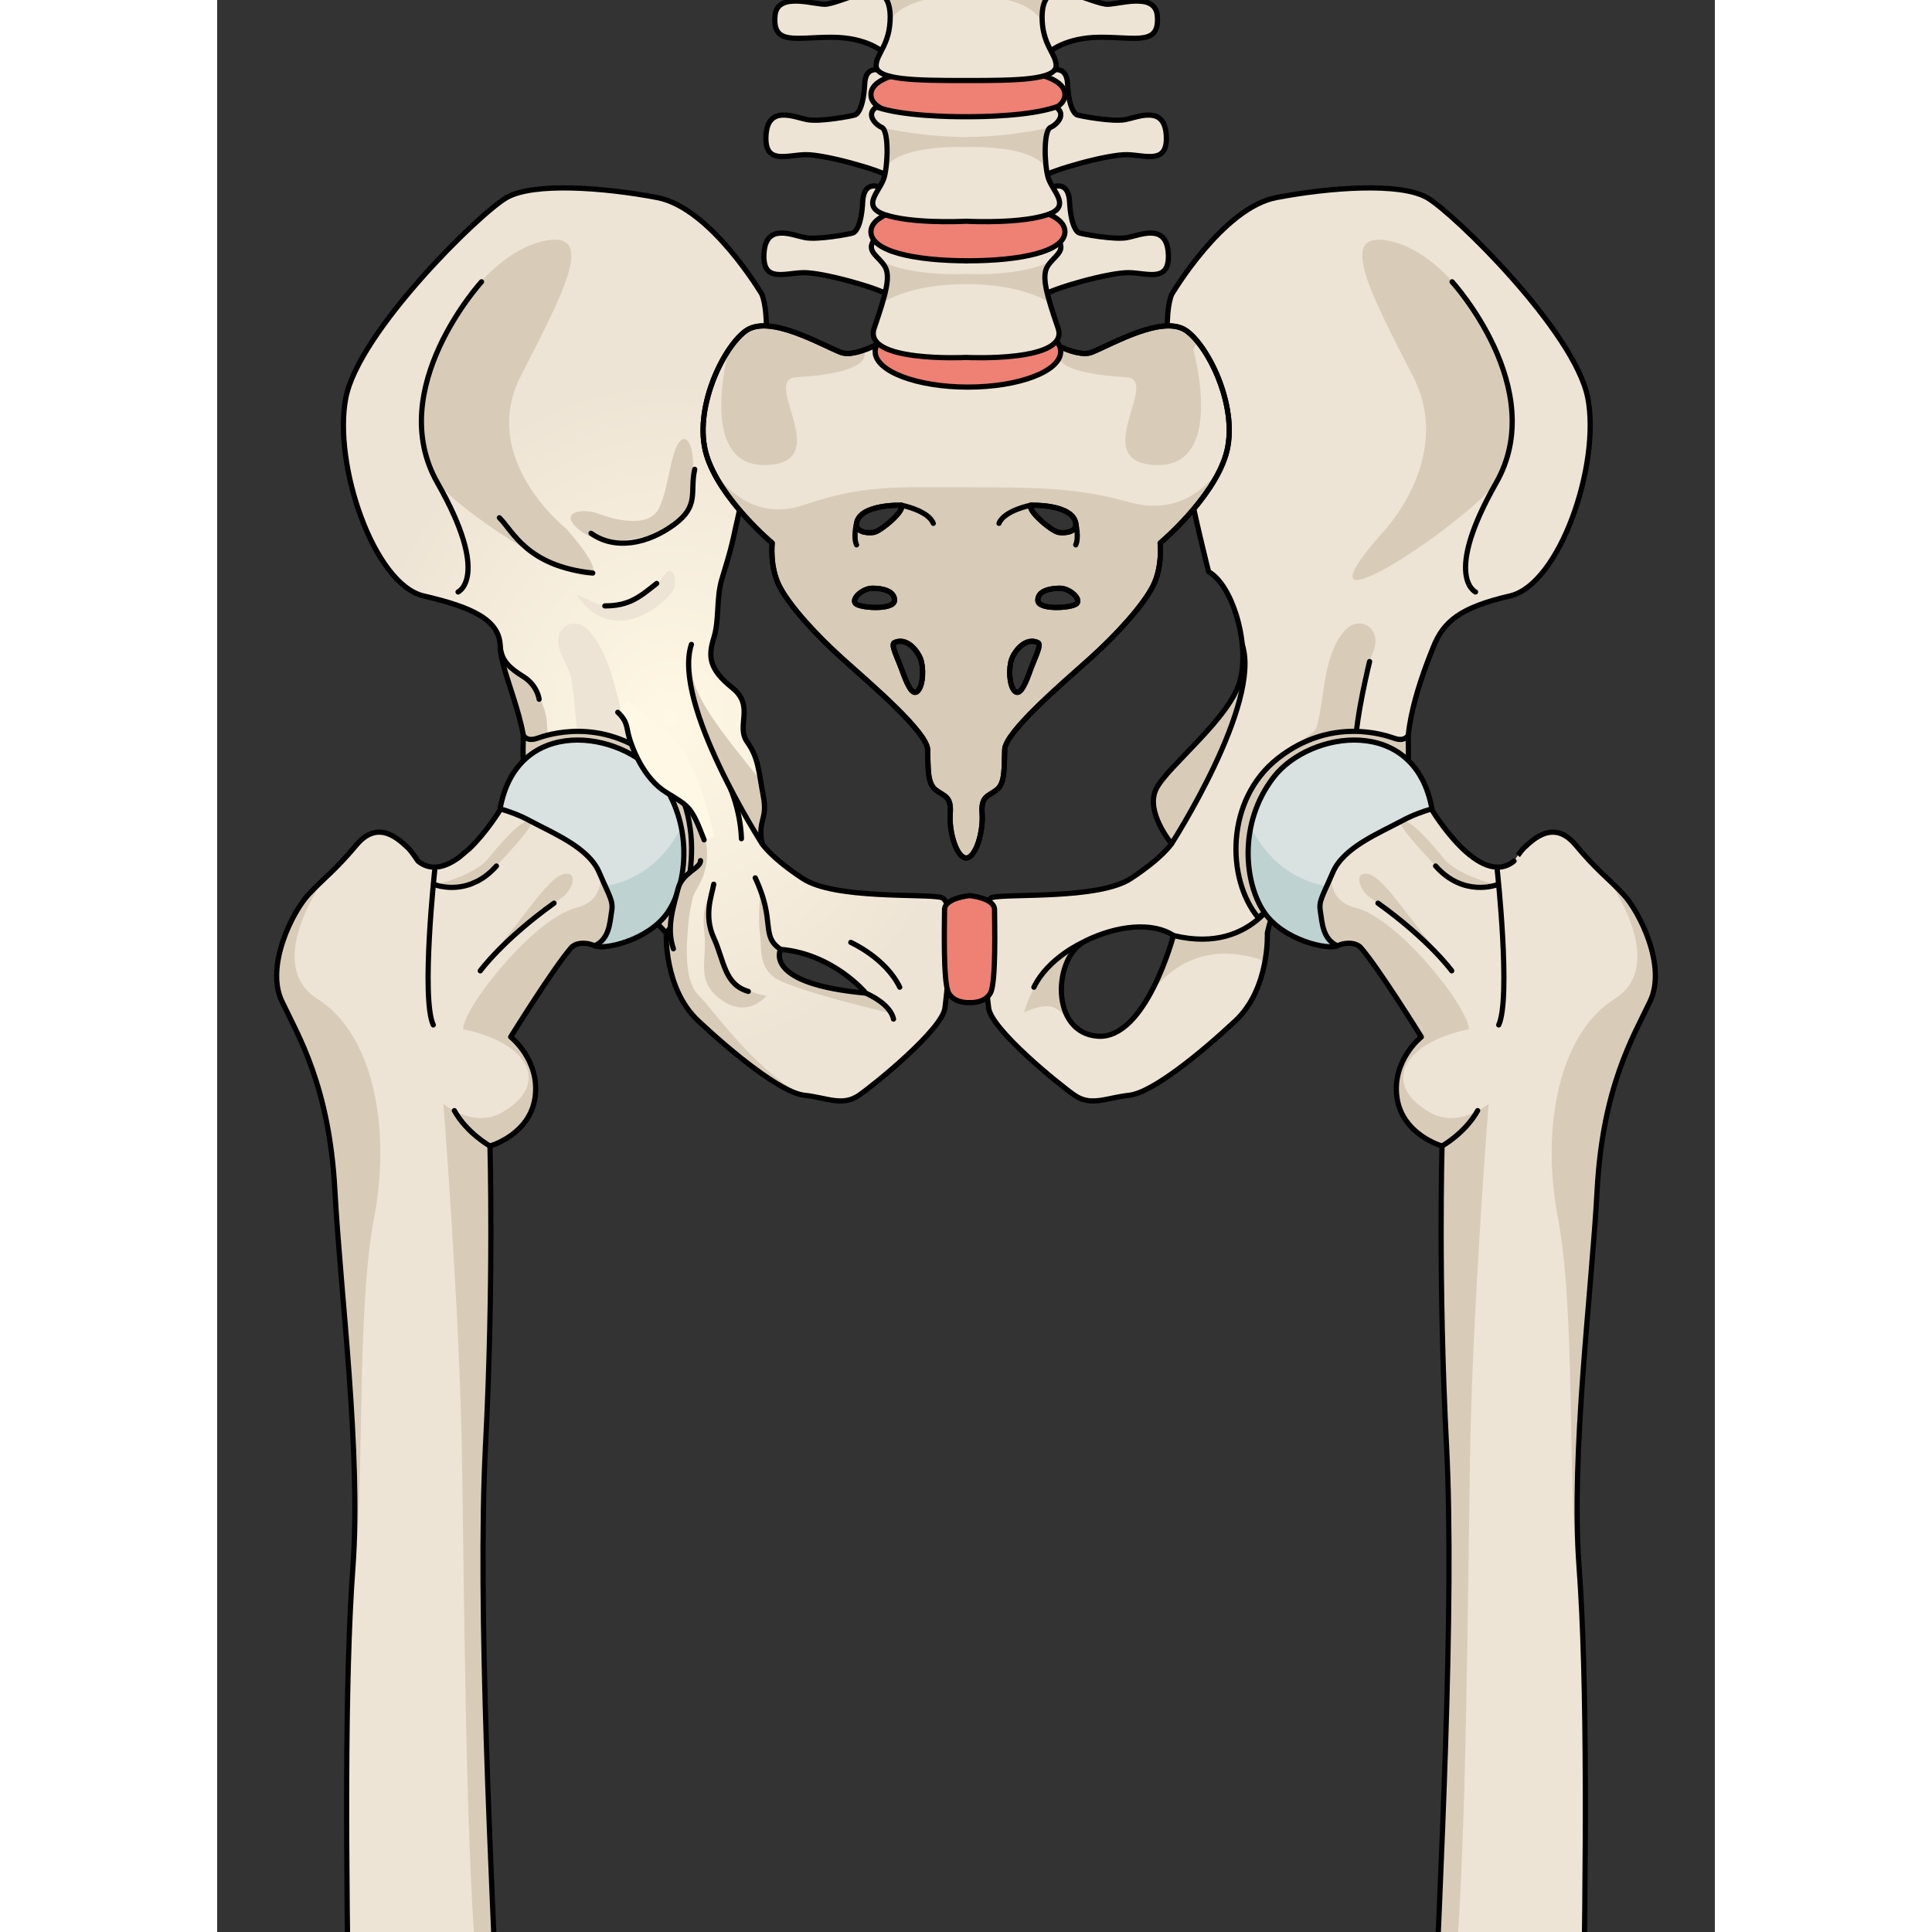 <?xml version="1.0" encoding="utf-8"?>
<!-- Created by: Science Figures, www.sciencefigures.org, Generator: Science Figures Editor -->
<svg version="1.1" id="Camada_1" xmlns="http://www.w3.org/2000/svg" xmlns:xlink="http://www.w3.org/1999/xlink" 
	 width="800px" height="800px" viewBox="0 0 287.455 370.813" enable-background="new 0 0 287.455 370.813"
	 xml:space="preserve">
<rect x="0" y="0" width="287.455" height="370.813" fill="#333333" stroke="none"/>
<g>
	<defs>
		<rect id="SVGID_1_" width="287.455" height="370.813"/>
	</defs>
	<clipPath id="SVGID_2_">
		<use xlink:href="#SVGID_1_"  overflow="visible"/>
	</clipPath>
	<g clip-path="url(#SVGID_2_)">
		<g>
			<g>
				<g>
					<g>
						<g>
							
								<radialGradient id="SVGID_3_" cx="87.001" cy="137.847" r="59.029" gradientTransform="matrix(1 0 0 1.101 0 -13.989)" gradientUnits="userSpaceOnUse">
								<stop  offset="0" style="stop-color:#FFF8E4"/>
								<stop  offset="1" style="stop-color:#EEE4D5"/>
							</radialGradient>
							<path fill="url(#SVGID_3_)" d="M138.956,172.243c-3.185-0.759-20.406,0.4-26.534-3.61c-0.99-0.648-1.853-1.258-2.624-1.832
								c-3.238-2.411-4.652-4.114-5.073-4.674c-0.003-0.004-0.006-0.008-0.009-0.012c-0.028-0.038-0.052-0.071-0.071-0.098
								c-0.003-0.005-0.006-0.009-0.01-0.013c-0.035-0.049-0.475-1.804-0.475-1.804s1.327-4.645,0.663-7.41
								c-0.329-1.37-0.442-4.424-1.172-6.221c-0.382-1.45-0.921-2.771-1.925-4.176c-2.212-3.097,1.548-6.857-2.875-10.396
								c-4.424-3.539-4.645-5.973-3.54-9.512c1.106-3.539,0.442-7.521,1.549-11.281c0.141-0.479,0.272-0.918,0.396-1.33
								c0.072-0.045,0.143-0.106,0.215-0.146c0,0,0.374-1.447,0.959-3.868c0.31-1.157,0.625-2.461,1.011-4.286
								c0.003-0.015,0.007-0.031,0.01-0.046c0.174-0.755,0.354-1.548,0.54-2.376c0.018-0.079,0.036-0.158,0.053-0.237
								c0.183-0.82,0.371-1.67,0.562-2.549c0.019-0.086,0.037-0.173,0.056-0.26c0.086-0.397,0.172-0.799,0.259-1.206
								c0.011-0.052,0.022-0.104,0.034-0.157c0.095-0.445,0.189-0.897,0.285-1.353c0.021-0.097,0.041-0.195,0.061-0.292
								c0.08-0.388,0.162-0.78,0.242-1.175c0.019-0.089,0.037-0.178,0.055-0.267c0.094-0.46,0.188-0.923,0.281-1.391
								c0.021-0.106,0.042-0.212,0.063-0.318c0.076-0.38,0.151-0.762,0.226-1.147c0.024-0.125,0.049-0.25,0.073-0.375
								c0.091-0.47,0.182-0.942,0.271-1.417c0.016-0.085,0.032-0.169,0.047-0.254c0.076-0.405,0.152-0.811,0.227-1.218
								c0.025-0.135,0.049-0.269,0.074-0.404c0.088-0.484,0.176-0.968,0.261-1.454c0.005-0.029,0.01-0.058,0.015-0.087
								c0.081-0.458,0.16-0.917,0.239-1.376c0.023-0.139,0.047-0.277,0.071-0.416c0.072-0.428,0.143-0.855,0.213-1.283
								c0.011-0.065,0.022-0.131,0.033-0.196c0.078-0.482,0.154-0.963,0.229-1.443c0.021-0.13,0.04-0.259,0.06-0.388
								c0.061-0.398,0.121-0.795,0.179-1.19c0.015-0.101,0.03-0.202,0.044-0.303c0.069-0.476,0.136-0.95,0.201-1.421
								c0.016-0.113,0.031-0.226,0.046-0.339c0.052-0.381,0.101-0.76,0.149-1.138c0.016-0.122,0.031-0.244,0.047-0.366
								c0.057-0.459,0.112-0.916,0.164-1.368c0.011-0.096,0.021-0.19,0.032-0.286c0.042-0.376,0.083-0.749,0.121-1.12
								c0.013-0.123,0.025-0.246,0.038-0.368c0.045-0.446,0.087-0.889,0.125-1.325c0.004-0.052,0.008-0.102,0.013-0.154
								c0.034-0.39,0.064-0.775,0.092-1.157c0.009-0.119,0.017-0.238,0.025-0.356c0.027-0.395,0.052-0.786,0.073-1.17
								c0.002-0.032,0.004-0.064,0.006-0.096c0.021-0.41,0.038-0.81,0.052-1.206c0.004-0.107,0.007-0.213,0.01-0.318
								c0.01-0.329,0.017-0.653,0.021-0.97c0.001-0.072,0.003-0.146,0.003-0.217c0.003-0.372,0.001-0.735-0.005-1.091
								c-0.002-0.091-0.004-0.179-0.006-0.269c-0.007-0.289-0.017-0.573-0.029-0.85c-0.004-0.079-0.007-0.159-0.011-0.237
								c-0.018-0.333-0.041-0.657-0.068-0.971c-0.006-0.068-0.014-0.134-0.02-0.201c-0.025-0.257-0.053-0.506-0.085-0.749
								c-0.01-0.076-0.019-0.153-0.03-0.227c-0.042-0.289-0.087-0.568-0.139-0.835c-0.008-0.038-0.017-0.074-0.024-0.112
								c-0.047-0.23-0.099-0.451-0.154-0.663c-0.017-0.065-0.035-0.131-0.053-0.194c-0.067-0.238-0.138-0.468-0.217-0.681
								c0,0-9.803-16.663-20.097-18.622c-10.294-1.962-23.775-2.941-28.917,0c-5.147,2.939-28.429,25.731-30.879,38.473
								c-2.453,12.745,5.392,35.781,14.949,37.988c9.557,2.206,14.669,4.696,14.703,9.804c0.031,4.617,5.261,14.475,4.762,21.793
								c-0.071,1.045-0.259,2.039-0.596,2.958c4.658-0.734,16.42,9.066,21.075,14.95c0.347,0.437,0.674,0.896,0.989,1.366
								c0.039,0.059,0.077,0.119,0.116,0.178c0.294,0.448,0.578,0.904,0.848,1.369c3.254,5.614,4.663,12.277,4.663,12.277
								s-0.487,10.645,6.128,16.844c6.619,6.194,15.931,13.79,20.344,14.284c4.411,0.488,7.349,2.204,10.536,0
								c3.184-2.208,15.998-12.668,16.482-16.749C140.178,189.374,142.142,172.999,138.956,172.243z M108.142,182.209
								c10.175,0.885,16.369,8.406,16.369,8.406C104.607,188.796,108.142,182.209,108.142,182.209z"/>
							<path fill="#D8CCB9" d="M118.99,185.974c3.547,2.246,5.521,4.64,5.521,4.64c-19.903-1.818-16.369-8.406-16.369-8.406
								c-1.548-0.885-2.407-4.565-3.76-11.945c0,0-0.664,5.973-0.221,8.627c0.442,2.654-0.442,6.194,2.654,8.627
								c3.097,2.433,22.12,6.857,22.12,6.857S124.074,188.41,118.99,185.974z"/>
							<path fill="#D8CCB9" d="M95.146,171.038c0,0-2.323,2.157-1.659,7.797c0.664,5.641-1.825,9.456,3.318,13.106
								c5.143,3.65,8.627-0.829,8.627-0.829s-5.806-0.664-7.631-5.143C96.652,183.149,93.819,176.845,95.146,171.038z"/>
							<path fill="#D8CCB9" d="M63.681,145.932c0,0-0.221-5.309-0.442-7.742s-2.212-6.857-4.424-8.295
								c-1.346-0.875-2.854-2.444-4.229-3.739c1.02,5.114,5,13.528,4.501,19.949L63.681,145.932z"/>
							<path fill="#D8CCB9" d="M92.437,191.057c-3.539-3.539-1.991-12.829-1.77-16.369c0.221-3.539,2.876-4.866,3.318-9.733
								c0.442-4.866-2.212-8.848-4.424-11.281c-2.212-2.433-9.732-1.106-9.732-1.106l-0.482,11.031
								c0.079,0.096,0.16,0.195,0.235,0.289c4.659,5.88,6.617,15.191,6.617,15.191s-0.487,10.645,6.128,16.844
								c6.275,5.873,14.964,12.995,19.611,14.14C102.086,204.106,95.632,194.252,92.437,191.057z"/>
							<path fill="#D8CCB9" d="M66.999,101.472c0,0-16.892-13.335-8.739-29.26c8.15-15.922,14.629-27.982,4.647-26.001
								c-9.99,1.982-18.997,15.125-21.126,22.451c-2.132,7.321-3.624,16.062,0,23.081C45.402,98.763,86.523,123.675,66.999,101.472z
								"/>
							<path fill="none" stroke="#000000" stroke-linecap="round" stroke-linejoin="round" stroke-miterlimit="10" d="
								M100.621,160.974c0,0,0-6.415-3.539-12.608"/>
							<path fill="none" stroke="#000000" stroke-linecap="round" stroke-linejoin="round" stroke-miterlimit="10" d="M54.169,99.37
								c2.654,2.654,5.309,9.29,17.917,10.618"/>
							<path fill="#EEE4D5" d="M69.211,114.522c-1.094-1.525,5.088,3.318,9.29,1.77c4.203-1.548,6.194-4.424,7.521-6.194
								c1.327-1.77,2.433,1.106,1.548,3.097C86.686,115.186,76.51,124.697,69.211,114.522z"/>
							<path fill="#D8CCB9" d="M80.934,103.241c-2.434,0.437-7.963,1.548-11.724-1.77c-3.76-3.318,1.106-3.982,3.982-2.876
								c2.876,1.106,9.512,2.876,11.502-0.885c1.991-3.76,2.212-10.618,3.981-12.83c1.77-2.212,3.318,1.77,2.433,7.963
								C90.225,99.038,89.561,101.693,80.934,103.241z"/>
							<path fill="none" stroke="#000000" stroke-linecap="round" stroke-linejoin="round" stroke-miterlimit="10" d="
								M84.363,111.979c-3.318,2.654-5.309,4.313-9.954,4.313"/>
							<path fill="none" stroke="#000000" stroke-linecap="round" stroke-linejoin="round" stroke-miterlimit="10" d="M91.662,90.08
								c-0.995,4.313,0.995,6.968-3.982,10.618c-4.977,3.65-11.281,4.977-15.926,1.659"/>
							<path fill="none" stroke="#000000" stroke-linecap="round" stroke-linejoin="round" stroke-miterlimit="10" d="
								M54.341,124.187c0.27,2.722,1.819,4.049,4.473,5.708c2.654,1.659,2.986,4.313,2.986,4.313"/>
							<path fill="none" stroke="#000000" stroke-linecap="round" stroke-linejoin="round" stroke-miterlimit="10" d="
								M95.312,169.711c-0.332,1.991-1.991,5.972,0,10.286c1.991,4.313,1.991,8.959,6.636,10.286"/>
							<path fill="#D8CCB9" d="M104.604,161.911c-0.108-0.369-0.444-1.711-0.444-1.711s1.327-4.645,0.664-7.41
								c-0.159-0.661-0.268-1.716-0.42-2.83c-4.392-5.628-11.748-14.035-13.059-19.646c-0.475-2.027-0.543-4.322-0.317-6.626
								c-3.771,11.324,13.554,38.239,13.554,38.239S104.598,161.915,104.604,161.911z"/>
							<g>
								<path fill="#D8CCB9" d="M110.017,192.947c-0.003-0.005-0.007-0.008-0.009-0.011c0.002,0.003,0.009,0.017,0.009,0.017
									V192.947z"/>
							</g>
							<path fill="#EEE4D5" d="M67.438,119.871c-1.421,0.569-2.394,2.218-1.843,4.376c0.568,2.243,2.046,3.895,2.421,6.32
								c0.475,3.061,0.691,6.188,1.028,9.27c0.57,5.252,1.641,9.533,11.865,8.924c10.221-0.608-2.095-7.548-2.629-9.464
								c-1.615-5.766-2.722-13.55-6.951-18.283C70.125,119.668,68.624,119.393,67.438,119.871z"/>
							<path fill="none" stroke="#000000" stroke-linecap="round" stroke-linejoin="round" stroke-miterlimit="10" d="
								M99.442,101.574c2.975-12.915,7.98-37.395,5.14-45.03c0,0-9.804-16.663-20.098-18.622c-10.294-1.962-23.774-2.941-28.917,0
								c-5.146,2.939-28.429,25.731-30.879,38.473c-2.453,12.745,5.392,35.781,14.949,37.988c9.557,2.207,14.669,4.696,14.704,9.804
								c0.035,5.276,6.861,17.399,4.165,24.751c4.659-0.734,16.42,9.066,21.075,14.95c4.659,5.88,6.617,15.191,6.617,15.191
								s-0.488,10.645,6.127,16.844c6.619,6.194,15.93,13.79,20.343,14.284c4.411,0.488,7.349,2.204,10.536,0
								c3.184-2.209,15.998-12.668,16.482-16.749c0.49-4.084,2.454-20.46-0.732-21.216c-3.185-0.759-20.406,0.4-26.534-3.61
								c-6.122-4.011-7.839-6.706-7.839-6.706c-0.864-4.713,1.126-4.492,0.242-9.137c-0.885-4.645-0.885-7.299-3.097-10.396
								c-2.212-3.097,1.548-6.857-2.876-10.396c-4.424-3.539-4.645-5.972-3.539-9.512c1.106-3.539,0.442-7.521,1.548-11.281
								C97.967,107.444,98.484,106.101,99.442,101.574z M108.142,182.209c0,0-3.534,6.588,16.369,8.406
								C124.51,190.614,118.317,183.094,108.142,182.209z M121.619,180.88c0,0,6.646,2.938,9.391,8.596 M124.51,190.614
								c2.489,1.161,4.811,2.82,5.309,4.977 M108.142,182.209c-3.919-2.632-0.885-5.309-4.866-13.714"/>
							<path fill="none" stroke="#000000" stroke-linecap="round" stroke-linejoin="round" stroke-miterlimit="10" d="M50.74,54.086
								c0,0-18.729,20.517-8.461,38.581c10.27,18.065,3.959,20.95,3.959,20.95"/>
							<path fill="none" stroke="#000000" stroke-linecap="round" stroke-linejoin="round" stroke-miterlimit="10" d="
								M104.582,161.926c0,0-17.325-26.918-13.554-38.243"/>
							<g>
								<path fill="#D8CCB9" d="M58.77,141.166c0,0,0.662,1.239,2.629,0.544c1.968-0.694,12.187-4.15,22.354,3.827
									c10.167,7.978,8.489,26.246,2.445,33.542c0,0-10.446-11.301-17.507-16.755C61.631,156.871,58.223,156.013,58.77,141.166z"/>
								<path fill="none" stroke="#000000" stroke-linecap="round" stroke-linejoin="round" stroke-miterlimit="10" d="
									M58.77,141.166c0,0,0.662,1.239,2.629,0.544c1.968-0.694,12.187-4.15,22.354,3.827c10.167,7.978,8.489,26.246,2.445,33.542
									c0,0-10.446-11.301-17.507-16.755C61.631,156.871,58.223,156.013,58.77,141.166z"/>
							</g>
						</g>
						<path fill="#EEE4D5" d="M148.075,193.459c0.485,4.08,13.3,14.54,16.483,16.749c3.188,2.204,6.128,0.488,10.539,0
							c4.409-0.494,13.721-8.089,20.34-14.284c6.619-6.199,6.125-16.844,6.125-16.844s1.961-9.311,6.621-15.191
							c4.656-5.884,16.418-15.685,21.075-14.95c-2.697-7.352,2.204-19.852,4.161-24.751c1.965-4.903,5.146-7.597,14.709-9.804
							c9.557-2.207,17.399-25.243,14.949-37.988c-2.454-12.742-25.735-35.534-30.881-38.473c-5.147-2.941-18.627-1.962-28.92,0
							c-10.289,1.96-20.093,18.622-20.093,18.622c-3.922,10.539,7.106,53.183,7.106,53.183c4.411,2.449,7.846,13.233,6.128,20.585
							c-1.717,7.351-13.97,16.665-16.173,21.075c-2.207,4.413,2.938,10.538,2.938,10.538s-1.717,2.695-7.842,6.706
							c-6.127,4.011-23.348,2.852-26.536,3.61C145.623,172.999,147.582,189.375,148.075,193.459z M166.613,180.618
							c6.158-3.041,12.978-3.702,16.934-1.065c0,0-5.277,19.964-14.516,19.329C159.797,198.248,160.457,183.662,166.613,180.618z"/>
						<path fill="#D8CCB9" d="M183.185,161.926c0,0-5.145-6.125-2.938-10.538c2.203-4.41,14.456-13.725,16.173-21.075
							c0.472-2.027,0.542-4.322,0.323-6.626C200.504,135.011,183.185,161.926,183.185,161.926z"/>
						<g>
							<path fill="#D8CCB9" d="M201.11,184.485c-12.618-4.564-19.596,2.8-22.18,6.52c2.936-5.234,4.544-11.181,4.611-11.428
								c2.77,0.459,5.826,1.122,9.141,0.679c7.828-1.052,11.32-8.944,11.32-8.944h0.028c-1.703,4.151-2.468,7.769-2.468,7.769
								S201.663,181.396,201.11,184.485z"/>
							<path fill="#D8CCB9" d="M168.272,179.867l0.004,0.002c-0.558,0.231-1.109,0.476-1.662,0.749
								c-4.979,2.46-6.359,12.468-1.823,16.543v-0.003c-3.206-2.809-3.415-5.739-9.919-2.847
								C158.123,182.869,168.272,179.867,168.272,179.867z"/>
							<path fill="#D8CCB9" d="M177.745,192.947c0.005-0.005,0.005-0.008,0.011-0.011c0,0.003-0.006,0.017-0.006,0.017
								L177.745,192.947z"/>
						</g>
						<path fill="#D8CCB9" d="M220.326,119.871c1.425,0.569,2.391,2.218,1.84,4.376c-0.568,2.243-2.043,3.895-2.416,6.32
							c-0.475,3.061-0.695,6.188-1.027,9.27c-0.573,5.252-1.643,9.533-11.867,8.924c-10.223-0.608,3.617-7.213,4.152-9.129
							c1.613-5.766,1.198-13.885,5.428-18.618C217.639,119.668,219.143,119.393,220.326,119.871z"/>
						<path fill="#D8CCB9" d="M223.412,102.509c0,0,14.248-14.373,6.094-30.298c-8.156-15.922-14.635-27.982-4.644-26.001
							c9.981,1.982,18.987,15.125,21.121,22.451c2.134,7.321,3.621,16.062,0,23.081C242.363,98.763,203.885,124.713,223.412,102.509
							z"/>
						<path fill="none" stroke="#000000" stroke-linecap="round" stroke-linejoin="round" stroke-miterlimit="10" d="
							M148.075,193.459c0.485,4.08,13.3,14.54,16.483,16.749c3.188,2.204,6.128,0.488,10.539,0
							c4.409-0.494,13.721-8.089,20.34-14.284c6.619-6.199,6.125-16.844,6.125-16.844s1.961-9.311,6.621-15.191
							c4.656-5.884,16.418-15.685,21.075-14.95c-2.697-7.352,2.204-19.852,4.161-24.751c1.965-4.903,5.146-7.597,14.709-9.804
							c9.557-2.207,17.399-25.243,14.949-37.988c-2.454-12.742-25.735-35.534-30.881-38.473c-5.147-2.941-18.627-1.962-28.92,0
							c-10.289,1.96-20.093,18.622-20.093,18.622c-3.922,10.539,7.106,53.183,7.106,53.183c4.411,2.449,7.846,13.233,6.128,20.585
							c-1.717,7.351-13.97,16.665-16.173,21.075c-2.207,4.413,2.938,10.538,2.938,10.538s-1.717,2.695-7.842,6.706
							c-6.127,4.011-23.348,2.852-26.536,3.61C145.623,172.999,147.582,189.375,148.075,193.459z M166.613,180.618
							c6.158-3.041,12.978-3.702,16.934-1.065c0,0-5.277,19.964-14.516,19.329C159.797,198.248,160.457,183.662,166.613,180.618z"/>
						<path fill="none" stroke="#000000" stroke-linecap="round" stroke-linejoin="round" stroke-miterlimit="10" d="
							M237.021,54.086c0,0,18.737,20.517,8.465,38.581c-10.269,18.065-3.96,20.95-3.96,20.95"/>
						<path fill="none" stroke="#000000" stroke-linecap="round" stroke-linejoin="round" stroke-miterlimit="10" d="
							M221.191,126.973c0,0-2.628,10.563-2.75,16.39c-0.126,5.827-7.433,5.398-7.433,5.398"/>
						<path fill="none" stroke="#000000" stroke-linecap="round" stroke-linejoin="round" stroke-miterlimit="10" d="
							M183.185,161.926c0,0,17.323-26.918,13.551-38.243"/>
						<g>
							<path fill="#D8CCB9" d="M228.59,141.166c0,0-0.661,1.239-2.63,0.544c-1.967-0.694-12.187-4.15-22.354,3.827
								c-10.167,7.978-9.872,23.243-3.828,30.54c0,0,11.828-8.298,18.89-13.752C225.73,156.871,229.136,156.013,228.59,141.166z"/>
							<path fill="none" stroke="#000000" stroke-linecap="round" stroke-linejoin="round" stroke-miterlimit="10" d="
								M228.59,141.166c0,0-0.661,1.239-2.63,0.544c-1.967-0.694-12.187-4.15-22.354,3.827c-10.167,7.978-9.872,23.243-3.828,30.54
								c0,0,11.828-8.298,18.89-13.752C225.73,156.871,229.136,156.013,228.59,141.166z"/>
						</g>
						<path fill="none" stroke="#000000" stroke-linecap="round" stroke-linejoin="round" stroke-miterlimit="10" d="
							M204.654,169.866c0,0-5.154,13.578-21.107,9.687"/>
						<path fill="none" stroke="#000000" stroke-linecap="round" stroke-linejoin="round" stroke-miterlimit="10" d="
							M166.145,180.88c0,0-6.648,2.938-9.385,8.596"/>
						<path fill="#EE8074" d="M144.413,192.432c0,0,2.966,0.22,4.042-1.913c1.075-2.134,0.751-13.652,0.751-15.917
							c0-2.267-4.793-2.704-4.793-2.704s-4.802,0.438-4.802,2.704c0,2.266-0.322,13.783,0.753,15.917
							C141.441,192.652,144.413,192.432,144.413,192.432z"/>
						<path fill="none" stroke="#000000" stroke-linecap="round" stroke-linejoin="round" stroke-miterlimit="10" d="
							M144.413,192.432c0,0,2.966,0.22,4.042-1.913c1.075-2.134,0.751-13.652,0.751-15.917c0-2.267-4.793-2.704-4.793-2.704
							s-4.802,0.438-4.802,2.704c0,2.266-0.322,13.783,0.753,15.917C141.441,192.652,144.413,192.432,144.413,192.432z"/>
						<g>
							<g>
								<path fill="#EEE4D5" d="M186.092,63.527c-4.461-3.276-14.41,2.573-18.232,4.091c-3.283,1.303-10.586-3.507-10.586-3.507
									l-13.512-0.117l-13.522,0.117c0,0-7.3,4.81-10.577,3.507c-3.829-1.518-13.771-7.367-18.236-4.091
									c-4.461,3.272-10.073,15.201-7.525,23.74c2.549,8.536,12.627,16.959,12.627,16.959s-0.514,4.559,1.4,8.302
									c1.914,3.738,7.012,9.357,12.244,14.036c5.225,4.674,16.062,13.917,16.192,17.308c0.128,3.391-0.131,6.43,1.53,7.718
									c1.656,1.288,3.061,1.171,2.805,4.561c-0.254,3.393,1.146,8.42,3.062,8.539c1.91-0.119,3.312-5.146,3.059-8.539
									c-0.258-3.39,1.146-3.273,2.801-4.561c1.66-1.289,1.404-4.327,1.535-7.718c0.125-3.392,10.967-12.634,16.193-17.308
									c5.227-4.678,10.326-10.297,12.238-14.036c1.918-3.743,1.402-8.302,1.402-8.302s10.074-8.423,12.624-16.959
									C196.164,78.728,190.557,66.799,186.092,63.527z M122.719,100.447c0.616-3.76,8.622-3.477,8.622-3.477
									c0.68,1.064-3.969,4.989-5.319,5.214C124.677,102.409,122.461,102.057,122.719,100.447z M122.719,115.982
									c-1.343-0.783,1.041-3.084,3.059-3.084c2.019,0,4.28,0.558,4.223,2.354C129.938,117.048,124.067,116.768,122.719,115.982z
									 M134.462,132.641c-1.102,1.121-2.199-1.74-3.052-4.097c-0.852-2.355-2.197-4.856-1.41-5.218
									c2.322-1.066,4.398,1.516,5.012,3.146C135.625,128.099,135.563,131.519,134.462,132.641z M156.172,96.97
									c0,0,8.014-0.283,8.626,3.477c0.259,1.61-1.958,1.962-3.303,1.737C160.151,101.96,155.502,98.035,156.172,96.97z
									 M156.108,128.544c-0.85,2.357-1.951,5.218-3.051,4.097c-1.101-1.122-1.164-4.543-0.551-6.168
									c0.613-1.631,2.686-4.213,5.012-3.146C158.307,123.688,156.959,126.189,156.108,128.544z M164.798,115.982
									c-1.345,0.786-7.218,1.065-7.276-0.73c-0.062-1.795,2.199-2.354,4.213-2.354
									C163.758,112.898,166.14,115.199,164.798,115.982z"/>
								<g>
									<path fill="#D8CCB9" d="M186.092,63.527c-4.461-3.276-14.41,2.573-18.232,4.091c-1.442,0.572-3.657-0.034-5.693-0.897
										c-0.238,0.121-0.472,0.237-0.711,0.359c-1.367,3.733,6.314,4.921,13.049,5.334c6.737,0.413-7.64,16.482,5.766,16.844
										c13.4,0.363,7.086-22.177,7.086-22.177l0.808-1.518C187.469,64.716,186.771,64.021,186.092,63.527z"/>
									<path fill="#D8CCB9" d="M111.089,72.413c6.675-0.406,14.267-1.581,13.073-5.233c-1.668,0.593-3.334,0.899-4.5,0.438
										c-3.829-1.518-13.771-7.367-18.236-4.091c-1.043,0.764-2.145,2.004-3.191,3.553l0,0c0,0-6.309,22.54,7.092,22.177
										C118.723,88.896,104.35,72.826,111.089,72.413z"/>
								</g>
								<path fill="#D8CCB9" d="M192.861,89.307c-2.379,3.698-7.961,9.794-17.781,7.079c-9.782-2.705-16.826-2.868-30.983-2.868
									c-14.159,0-19.985-0.501-31.661,3.448c-11.617,3.924-17.735-7.585-17.802-7.709c3.336,7.809,11.894,14.969,11.894,14.969
									s-0.514,4.559,1.4,8.302c1.914,3.738,7.012,9.357,12.244,14.036c5.225,4.674,16.062,13.917,16.192,17.308
									c0.128,3.391-0.131,6.43,1.53,7.718c1.656,1.288,3.061,1.171,2.805,4.561c-0.254,3.393,1.146,8.42,3.062,8.539
									c1.91-0.119,3.312-5.146,3.059-8.539c-0.258-3.39,1.146-3.273,2.801-4.561c1.66-1.289,1.404-4.327,1.535-7.718
									c0.125-3.392,10.967-12.634,16.193-17.308c5.227-4.678,10.326-10.297,12.238-14.036c1.918-3.743,1.402-8.302,1.402-8.302
									S189.513,97.099,192.861,89.307z M122.719,100.447c0.616-3.76,8.622-3.477,8.622-3.477c0.68,1.064-3.969,4.989-5.319,5.214
									C124.677,102.409,122.461,102.057,122.719,100.447z M122.719,115.982c-1.343-0.783,1.041-3.084,3.059-3.084
									c2.019,0,4.28,0.558,4.223,2.354C129.938,117.048,124.067,116.768,122.719,115.982z M134.462,132.641
									c-1.102,1.121-2.199-1.74-3.052-4.097c-0.852-2.355-2.197-4.856-1.41-5.218c2.322-1.066,4.398,1.516,5.012,3.146
									C135.625,128.099,135.563,131.519,134.462,132.641z M156.172,96.97c0,0,8.014-0.283,8.626,3.477
									c0.259,1.61-1.958,1.962-3.303,1.737C160.151,101.96,155.502,98.035,156.172,96.97z M156.108,128.544
									c-0.85,2.357-1.951,5.218-3.051,4.097c-1.101-1.122-1.164-4.543-0.551-6.168c0.613-1.631,2.686-4.213,5.012-3.146
									C158.307,123.688,156.959,126.189,156.108,128.544z M164.798,115.982c-1.345,0.786-7.218,1.065-7.276-0.73
									c-0.062-1.795,2.199-2.354,4.213-2.354C163.758,112.898,166.14,115.199,164.798,115.982z"/>
								<path fill="none" stroke="#000000" stroke-linecap="round" stroke-linejoin="round" stroke-miterlimit="10" d="
									M186.092,63.527c-4.461-3.276-14.41,2.573-18.232,4.091c-3.283,1.303-10.586-3.507-10.586-3.507l-13.512-0.117
									l-13.522,0.117c0,0-7.3,4.81-10.577,3.507c-3.829-1.518-13.771-7.367-18.236-4.091c-4.461,3.272-10.073,15.201-7.525,23.74
									c2.549,8.536,12.627,16.959,12.627,16.959s-0.514,4.559,1.4,8.302c1.914,3.738,7.012,9.357,12.244,14.036
									c5.225,4.674,16.062,13.917,16.192,17.308c0.128,3.391-0.131,6.43,1.53,7.718c1.656,1.288,3.061,1.171,2.805,4.561
									c-0.254,3.393,1.146,8.42,3.062,8.539c1.91-0.119,3.312-5.146,3.059-8.539c-0.258-3.39,1.146-3.273,2.801-4.561
									c1.66-1.289,1.404-4.327,1.535-7.718c0.125-3.392,10.967-12.634,16.193-17.308c5.227-4.678,10.326-10.297,12.238-14.036
									c1.918-3.743,1.402-8.302,1.402-8.302s10.074-8.423,12.624-16.959C196.164,78.728,190.557,66.799,186.092,63.527z
									 M122.719,100.447c0.616-3.76,8.622-3.477,8.622-3.477c0.68,1.064-3.969,4.989-5.319,5.214
									C124.677,102.409,122.461,102.057,122.719,100.447z M122.719,115.982c-1.343-0.783,1.041-3.084,3.059-3.084
									c2.019,0,4.28,0.558,4.223,2.354C129.938,117.048,124.067,116.768,122.719,115.982z M134.462,132.641
									c-1.102,1.121-2.199-1.74-3.052-4.097c-0.852-2.355-2.197-4.856-1.41-5.218c2.322-1.066,4.398,1.516,5.012,3.146
									C135.625,128.099,135.563,131.519,134.462,132.641z M156.172,96.97c0,0,8.014-0.283,8.626,3.477
									c0.259,1.61-1.958,1.962-3.303,1.737C160.151,101.96,155.502,98.035,156.172,96.97z M156.108,128.544
									c-0.85,2.357-1.951,5.218-3.051,4.097c-1.101-1.122-1.164-4.543-0.551-6.168c0.613-1.631,2.686-4.213,5.012-3.146
									C158.307,123.688,156.959,126.189,156.108,128.544z M164.798,115.982c-1.345,0.786-7.218,1.065-7.276-0.73
									c-0.062-1.795,2.199-2.354,4.213-2.354C163.758,112.898,166.14,115.199,164.798,115.982z"/>
								<path fill="none" stroke="#000000" stroke-linecap="round" stroke-linejoin="round" stroke-miterlimit="10" d="
									M186.092,63.527c-4.461-3.276-14.41,2.573-18.232,4.091c-3.283,1.303-10.586-3.507-10.586-3.507l-13.512-0.117
									l-13.522,0.117c0,0-7.3,4.81-10.577,3.507c-3.829-1.518-13.771-7.367-18.236-4.091c-4.461,3.272-10.073,15.201-7.525,23.74
									c2.549,8.536,12.627,16.959,12.627,16.959s-0.514,4.559,1.4,8.302c1.914,3.738,7.012,9.357,12.244,14.036
									c5.225,4.674,16.062,13.917,16.192,17.308c0.128,3.391-0.131,6.43,1.53,7.718c1.656,1.288,3.061,1.171,2.805,4.561
									c-0.254,3.393,1.146,8.42,3.062,8.539c1.91-0.119,3.312-5.146,3.059-8.539c-0.258-3.39,1.146-3.273,2.801-4.561
									c1.66-1.289,1.404-4.327,1.535-7.718c0.125-3.392,10.967-12.634,16.193-17.308c5.227-4.678,10.326-10.297,12.238-14.036
									c1.918-3.743,1.402-8.302,1.402-8.302s10.074-8.423,12.624-16.959C196.164,78.728,190.557,66.799,186.092,63.527z
									 M122.719,100.447c0.616-3.76,8.622-3.477,8.622-3.477c0.68,1.064-3.969,4.989-5.319,5.214
									C124.677,102.409,122.461,102.057,122.719,100.447z M122.719,115.982c-1.343-0.783,1.041-3.084,3.059-3.084
									c2.019,0,4.28,0.558,4.223,2.354C129.938,117.048,124.067,116.768,122.719,115.982z M134.462,132.641
									c-1.102,1.121-2.199-1.74-3.052-4.097c-0.852-2.355-2.197-4.856-1.41-5.218c2.322-1.066,4.398,1.516,5.012,3.146
									C135.625,128.099,135.563,131.519,134.462,132.641z M156.172,96.97c0,0,8.014-0.283,8.626,3.477
									c0.259,1.61-1.958,1.962-3.303,1.737C160.151,101.96,155.502,98.035,156.172,96.97z M156.108,128.544
									c-0.85,2.357-1.951,5.218-3.051,4.097c-1.101-1.122-1.164-4.543-0.551-6.168c0.613-1.631,2.686-4.213,5.012-3.146
									C158.307,123.688,156.959,126.189,156.108,128.544z M164.798,115.982c-1.345,0.786-7.218,1.065-7.276-0.73
									c-0.062-1.795,2.199-2.354,4.213-2.354C163.758,112.898,166.14,115.199,164.798,115.982z"/>
								<path fill="#EE8074" d="M160.008-113.215c0,2.402-7.123,2.664-15.911,2.664c-8.79,0-15.911-0.261-15.911-2.664
									c0-2.403,7.121-2.925,15.911-2.925C152.885-116.14,160.008-115.618,160.008-113.215z"/>
								<path fill="none" stroke="#000000" stroke-linecap="round" stroke-linejoin="round" stroke-miterlimit="10" d="
									M160.008-113.215c0,2.402-7.123,2.664-15.911,2.664c-8.79,0-15.911-0.261-15.911-2.664c0-2.403,7.121-2.925,15.911-2.925
									C152.885-116.14,160.008-115.618,160.008-113.215z"/>
								<path fill="#EEE4D5" d="M158.506-110.985c0-2.385-12.479-2.168-14.754-2.107c-2.274-0.061-14.75-0.278-14.75,2.107
									c0,2.622,2.287,3.906,2.287,6.47c0,2.565-2.287,3.092-2.287,5.709c0,2.389,12.476,0.438,14.75,0.062
									c2.275,0.376,14.754,2.326,14.754-0.062c0-2.617-2.286-3.144-2.286-5.709C156.22-107.079,158.506-108.363,158.506-110.985z"
									/>
								<path fill="#D8CCB9" d="M143.728-110.787c-11.329,0-13.802,2.179-14.014,2.296h-0.002c0.539,1.017,1.241,1.936,1.487,3.112
									c0,0,0.01,0,0.02-0.002c3.996-4.859,21.018-4.859,25.02,0c0.024,0.004,0.047,0.008,0.07,0.01
									c0.24-1.182,0.945-2.104,1.492-3.126l-0.061,0.006C157.529-108.609,155.054-110.787,143.728-110.787z"/>
								<path fill="none" stroke="#000000" stroke-linecap="round" stroke-linejoin="round" stroke-miterlimit="10" d="
									M158.506-110.985c0-2.385-12.479-2.168-14.754-2.107c-2.274-0.061-14.75-0.278-14.75,2.107c0,2.622,2.287,3.906,2.287,6.47
									c0,2.565-2.287,3.092-2.287,5.709c0,2.389,12.476,0.438,14.75,0.062c2.275,0.376,14.754,2.326,14.754-0.062
									c0-2.617-2.286-3.144-2.286-5.709C156.22-107.079,158.506-108.363,158.506-110.985z"/>
								<path fill="#EEE4D5" d="M128.186-95.505c0,0-1.295,3.776-4.739,3.776c-3.443,0-3.558-1.269-5.429-1.269
									c-1.87,0-2.355,1.542-2.355,3.809c0,3.983,1.834,5.218,3.349,5.218c1.515,0,1.437-2.265,6.159-0.617
									c4.715,1.647,6.961,3.09,6.961,3.09S134.645-94.408,128.186-95.505z"/>
								<path fill="#EEE4D5" d="M159.326-95.505c0,0,1.29,3.776,4.73,3.776c3.445,0,3.561-1.269,5.433-1.269
									c1.871,0,2.358,1.542,2.358,3.809c0,3.983-1.834,5.218-3.355,5.218c-1.514,0-1.438-2.265-6.152-0.617
									c-4.719,1.647-6.964,3.09-6.964,3.09S152.865-94.408,159.326-95.505z"/>
								<path fill="none" stroke="#000000" stroke-linecap="round" stroke-linejoin="round" stroke-miterlimit="10" d="
									M128.186-95.505c0,0-1.295,3.776-4.739,3.776c-3.443,0-3.558-1.269-5.429-1.269c-1.87,0-2.355,1.542-2.355,3.809
									c0,3.983,1.834,5.218,3.349,5.218c1.515,0,1.437-2.265,6.159-0.617c4.715,1.647,6.961,3.09,6.961,3.09
									S134.645-94.408,128.186-95.505z"/>
								<path fill="none" stroke="#000000" stroke-linecap="round" stroke-linejoin="round" stroke-miterlimit="10" d="
									M159.326-95.505c0,0,1.29,3.776,4.73,3.776c3.445,0,3.561-1.269,5.433-1.269c1.871,0,2.358,1.542,2.358,3.809
									c0,3.983-1.834,5.218-3.355,5.218c-1.514,0-1.438-2.265-6.152-0.617c-4.719,1.647-6.964,3.09-6.964,3.09
									S152.865-94.408,159.326-95.505z"/>
								<path fill="#EE8074" d="M160.992-96.128c0,2.553-7.562,2.828-16.896,2.828c-9.336,0-16.898-0.274-16.898-2.828
									s7.562-3.109,16.898-3.109C153.43-99.237,160.992-98.681,160.992-96.128z"/>
								<path fill="none" stroke="#000000" stroke-linecap="round" stroke-linejoin="round" stroke-miterlimit="10" d="
									M160.992-96.128c0,2.553-7.562,2.828-16.896,2.828c-9.336,0-16.898-0.274-16.898-2.828s7.562-3.109,16.898-3.109
									C153.43-99.237,160.992-98.681,160.992-96.128z"/>
								<path fill="#EEE4D5" d="M158.887-93.673c0-3.024-12.828-2.616-15.135-2.522c-2.304-0.094-15.133-0.502-15.133,2.522
									c0,2.562,2.034,3.498,2.034,6.993c0,3.5-2.034,3.266-2.034,6.706c0,3.13,12.829,0.893,15.133,0.467
									c2.307,0.426,15.135,2.663,15.135-0.467c0-3.44-2.035-3.206-2.035-6.706C156.852-90.175,158.887-91.111,158.887-93.673z"/>
								<path fill="#D8CCB9" d="M156.445-87.628c0.177-0.061,0.338-0.129,0.488-0.193c0.265-1.843,1.139-2.882,1.627-4.137
									c-0.018-0.022-0.026-0.037-0.026-0.037s-4.942-1.977-14.782-1.982l0,0c-0.01,0-0.016,0-0.016,0c-0.02,0-0.025,0-0.037,0l0,0
									c-9.534,0.006-14.471,1.861-14.764,1.976c0.482,1.278,1.376,2.325,1.641,4.205c0.133,0.059,0.276,0.11,0.432,0.168
									C135.404-92.914,152.047-92.914,156.445-87.628z"/>
								<path fill="none" stroke="#000000" stroke-linecap="round" stroke-linejoin="round" stroke-miterlimit="10" d="
									M158.887-93.673c0-3.024-12.828-2.616-15.135-2.522c-2.304-0.094-15.133-0.502-15.133,2.522
									c0,2.562,2.034,3.498,2.034,6.993c0,3.5-2.034,3.266-2.034,6.706c0,3.13,12.829,0.893,15.133,0.467
									c2.307,0.426,15.135,2.663,15.135-0.467c0-3.44-2.035-3.206-2.035-6.706C156.852-90.175,158.887-91.111,158.887-93.673z"/>
								<g>
									<path fill="#EE8074" d="M161.735-76.322c0,2.667-7.898,3.366-17.638,3.366c-9.741,0-17.641-0.699-17.641-3.366
										c0-2.663,7.899-3.652,17.641-3.652C153.836-79.974,161.735-78.985,161.735-76.322z"/>
									<path fill="none" stroke="#000000" stroke-linecap="round" stroke-linejoin="round" stroke-miterlimit="10" d="
										M161.735-76.322c0,2.667-7.898,3.366-17.638,3.366c-9.741,0-17.641-0.699-17.641-3.366c0-2.663,7.899-3.652,17.641-3.652
										C153.836-79.974,161.735-78.985,161.735-76.322z"/>
									<path fill="#EEE4D5" d="M126.93-74.128c0,0-2.228,0.674-1.592,5.19c-4.31,1.739-7.463,2.232-9.588,2.232
										c-2.126,0-7.8-1.818-7.8,2.727c0,4.542,5.161,3.194,8.074,3.194c2.912,0,7.128-0.913,11.5,1.997
										C131.5-63.979,133.678-72.226,126.93-74.128z"/>
									<path fill="#EEE4D5" d="M160.578-74.128c0,0,2.227,0.674,1.588,5.19c4.31,1.739,7.465,2.232,9.593,2.232
										c2.124,0,7.794-1.818,7.794,2.727c0,4.542-5.158,3.194-8.07,3.194c-2.912,0-7.132-0.913-11.5,1.997
										C156.01-63.979,153.83-72.226,160.578-74.128z"/>
									<path fill="none" stroke="#000000" stroke-linecap="round" stroke-linejoin="round" stroke-miterlimit="10" d="
										M126.93-74.128c0,0-2.228,0.674-1.592,5.19c-4.31,1.739-7.463,2.232-9.588,2.232c-2.126,0-7.8-1.818-7.8,2.727
										c0,4.542,5.161,3.194,8.074,3.194c2.912,0,7.128-0.913,11.5,1.997C131.5-63.979,133.678-72.226,126.93-74.128z"/>
									<path fill="none" stroke="#000000" stroke-linecap="round" stroke-linejoin="round" stroke-miterlimit="10" d="
										M160.578-74.128c0,0,2.227,0.674,1.588,5.19c4.31,1.739,7.465,2.232,9.593,2.232c2.124,0,7.794-1.818,7.794,2.727
										c0,4.542-5.158,3.194-8.07,3.194c-2.912,0-7.132-0.913-11.5,1.997C156.01-63.979,153.83-72.226,160.578-74.128z"/>
									<path fill="#EEE4D5" d="M157.912-67.523c0-2.526,3.48-3.792,3.48-5.774c0-1.935-6.669-2.61-17.282-2.636v-0.004
										c-0.123,0-0.236,0-0.357,0c-0.115,0-0.234,0-0.356,0v0.004c-10.608,0.025-17.275,0.7-17.275,2.636
										c0,1.982,3.478,3.247,3.478,5.774c0,2.534-0.602,4.508-1.738,6.272c-1.141,1.758-1.559,2.197-0.427,4.068
										c3.412-2.033,14.224-2.638,16.319-2.734c2.096,0.097,12.91,0.701,16.318,2.734c1.139-1.871,0.717-2.311-0.424-4.068
										C158.51-63.015,157.912-64.989,157.912-67.523z"/>
									<path fill="#D8CCB9" d="M143.752-72.955L143.752-72.955c-0.01,0-0.016,0-0.016,0c-0.02,0-0.025,0-0.037,0l0,0
										c-11.688-0.008-16.195,1.979-16.201,1.98c0.973,0.986,2.1,2.017,2.1,3.452c0,0.333-0.014,0.651-0.034,0.965l0,0
										c3.62-5.045,13.372-4.476,14.136-4.422v0.005c0,0,0.012-0.002,0.028-0.002c0.015,0,0.024,0.002,0.024,0.002v-0.005
										c0.767-0.053,10.52-0.622,14.137,4.422c0.016-0.011,0.033-0.026,0.049-0.039c-0.016-0.299-0.025-0.61-0.025-0.926
										c0-1.409,1.081-2.428,2.043-3.398c0-0.034,0-0.055,0-0.055S155.449-72.963,143.752-72.955z"/>
									<path fill="none" stroke="#000000" stroke-linecap="round" stroke-linejoin="round" stroke-miterlimit="10" d="
										M157.912-67.523c0-2.526,3.48-3.792,3.48-5.774c0-1.935-6.669-2.61-17.282-2.636v-0.004c-0.123,0-0.236,0-0.357,0
										c-0.115,0-0.234,0-0.356,0v0.004c-10.608,0.025-17.275,0.7-17.275,2.636c0,1.982,3.478,3.247,3.478,5.774
										c0,2.534-0.602,4.508-1.738,6.272c-1.141,1.758-1.559,2.197-0.427,4.068c3.412-2.033,14.224-2.638,16.319-2.734
										c2.096,0.097,12.91,0.701,16.318,2.734c1.139-1.871,0.717-2.311-0.424-4.068C158.51-63.015,157.912-64.989,157.912-67.523z
										"/>
								</g>
								<path fill="#EEE4D5" d="M128.414,13.946c0,0-3.9-2.25-4.126,2.143c-0.222,4.397-1.272,5.771-1.87,5.973
									c-0.604,0.209-6.74,1.374-9.21,0.895c-2.472-0.484-7.485-2.814-7.862,2.954c-0.371,5.765,3.894,3.842,7.565,3.777
									c3.663-0.07,14.448,2.951,16.394,4.323C131.252,35.385,133.88,17.858,128.414,13.946z"/>
								<path fill="#EEE4D5" d="M159.094,13.946c0,0,3.902-2.25,4.123,2.143c0.225,4.397,1.274,5.771,1.873,5.973
									c0.6,0.209,6.737,1.374,9.213,0.895c2.466-0.484,7.484-2.814,7.858,2.954c0.374,5.765-3.892,3.842-7.562,3.777
									c-3.669-0.07-14.448,2.951-16.396,4.323C156.258,35.385,153.629,17.858,159.094,13.946z"/>
								<path fill="none" stroke="#000000" stroke-linecap="round" stroke-linejoin="round" stroke-miterlimit="10" d="
									M128.414,13.946c0,0-3.9-2.25-4.126,2.143c-0.222,4.397-1.272,5.771-1.87,5.973c-0.604,0.209-6.74,1.374-9.21,0.895
									c-2.472-0.484-7.485-2.814-7.862,2.954c-0.371,5.765,3.894,3.842,7.565,3.777c3.663-0.07,14.448,2.951,16.394,4.323
									C131.252,35.385,133.88,17.858,128.414,13.946z"/>
								<path fill="none" stroke="#000000" stroke-linecap="round" stroke-linejoin="round" stroke-miterlimit="10" d="
									M159.094,13.946c0,0,3.902-2.25,4.123,2.143c0.225,4.397,1.274,5.771,1.873,5.973c0.6,0.209,6.737,1.374,9.213,0.895
									c2.466-0.484,7.484-2.814,7.858,2.954c0.374,5.765-3.892,3.842-7.562,3.777c-3.669-0.07-14.448,2.951-16.396,4.323
									C156.258,35.385,153.629,17.858,159.094,13.946z"/>
								<path fill="#EEE4D5" d="M127.342,35.991c0,0-3.225-1.646-3.443,2.747c-0.227,4.394-1.277,5.768-1.874,5.973
									c-0.597,0.207-6.739,1.372-9.207,0.893c-2.47-0.479-7.486-2.813-7.858,2.954c-0.377,5.769,3.891,3.846,7.557,3.775
									c3.668-0.068,14.449,2.953,16.396,4.329C130.856,58.033,132.811,39.904,127.342,35.991z"/>
								<path fill="#EEE4D5" d="M160.166,35.991c0,0,3.217-1.646,3.443,2.747c0.227,4.394,1.275,5.768,1.875,5.973
									c0.598,0.207,6.736,1.372,9.203,0.893c2.475-0.479,7.49-2.813,7.861,2.954c0.377,5.769-3.889,3.846-7.557,3.775
									c-3.67-0.068-14.452,2.953-16.399,4.329C156.648,58.033,154.699,39.904,160.166,35.991z"/>
								<path fill="none" stroke="#000000" stroke-linecap="round" stroke-linejoin="round" stroke-miterlimit="10" d="
									M127.342,35.991c0,0-3.225-1.646-3.443,2.747c-0.227,4.394-1.277,5.768-1.874,5.973c-0.597,0.207-6.739,1.372-9.207,0.893
									c-2.47-0.479-7.486-2.813-7.858,2.954c-0.377,5.769,3.891,3.846,7.557,3.775c3.668-0.068,14.449,2.953,16.396,4.329
									C130.856,58.033,132.811,39.904,127.342,35.991z"/>
								<path fill="none" stroke="#000000" stroke-linecap="round" stroke-linejoin="round" stroke-miterlimit="10" d="
									M160.166,35.991c0,0,3.217-1.646,3.443,2.747c0.227,4.394,1.275,5.768,1.875,5.973c0.598,0.207,6.736,1.372,9.203,0.893
									c2.475-0.479,7.49-2.813,7.861,2.954c0.377,5.769-3.889,3.846-7.557,3.775c-3.67-0.068-14.452,2.953-16.399,4.329
									C156.648,58.033,154.699,39.904,160.166,35.991z"/>
								<path fill="#EE8074" d="M162.714,18.163c0,3.759-8.336,4.749-18.617,4.749c-10.282,0-18.616-0.99-18.616-4.749
									c0-3.757,8.334-5.161,18.616-5.161C154.378,13.002,162.714,14.406,162.714,18.163z"/>
								<path fill="none" stroke="#000000" stroke-linecap="round" stroke-linejoin="round" stroke-miterlimit="10" d="
									M162.714,18.163c0,3.759-8.336,4.749-18.617,4.749c-10.282,0-18.616-0.99-18.616-4.749c0-3.757,8.334-5.161,18.616-5.161
									C154.378,13.002,162.714,14.406,162.714,18.163z"/>
								<g>
									<path fill="#EE8074" d="M162.413-55.142c0,3.49-8.198,4.407-18.316,4.407c-10.12,0-18.319-0.917-18.319-4.407
										c0-3.489,8.199-4.789,18.319-4.789C154.215-59.931,162.413-58.631,162.413-55.142z"/>
									<path fill="none" stroke="#000000" stroke-linecap="round" stroke-linejoin="round" stroke-miterlimit="10" d="
										M162.413-55.142c0,3.49-8.198,4.407-18.316,4.407c-10.12,0-18.319-0.917-18.319-4.407c0-3.489,8.199-4.789,18.319-4.789
										C154.215-59.931,162.413-58.631,162.413-55.142z"/>
									<path fill="#EEE4D5" d="M126.708-52.403c0,0-2.345,0.755-1.671,5.847c-4.534,1.96-7.852,2.517-10.083,2.517
										c-2.231,0-8.198-2.048-8.198,3.068c0,5.123,5.423,3.6,8.487,3.6c3.063,0,7.497-1.025,12.087,2.255
										C131.512-40.971,133.803-50.258,126.708-52.403z"/>
									<path fill="#EEE4D5" d="M160.799-52.403c0,0,2.346,0.755,1.675,5.847c4.528,1.96,7.846,2.517,10.079,2.517
										s8.201-2.048,8.201,3.068c0,5.123-5.426,3.6-8.486,3.6c-3.059,0-7.494-1.025-12.097,2.255
										C155.996-40.971,153.707-50.258,160.799-52.403z"/>
									<path fill="none" stroke="#000000" stroke-linecap="round" stroke-linejoin="round" stroke-miterlimit="10" d="
										M126.708-52.403c0,0-2.345,0.755-1.671,5.847c-4.534,1.96-7.852,2.517-10.083,2.517c-2.231,0-8.198-2.048-8.198,3.068
										c0,5.123,5.423,3.6,8.487,3.6c3.063,0,7.497-1.025,12.087,2.255C131.512-40.971,133.803-50.258,126.708-52.403z"/>
									<path fill="none" stroke="#000000" stroke-linecap="round" stroke-linejoin="round" stroke-miterlimit="10" d="
										M160.799-52.403c0,0,2.346,0.755,1.675,5.847c4.528,1.96,7.846,2.517,10.079,2.517s8.201-2.048,8.201,3.068
										c0,5.123-5.426,3.6-8.486,3.6c-3.059,0-7.494-1.025-12.097,2.255C155.996-40.971,153.707-50.258,160.799-52.403z"/>
									<path fill="#EEE4D5" d="M158.871-44.755c0-3.245,2.758-4.842,2.758-6.71c0-1.838-4.125-4.31-17.52-4.394
										c0-0.004,0-0.004,0-0.004c-0.123,0-0.233,0-0.357,0c-0.118,0-0.234,0-0.356,0c0,0,0,0,0,0.004
										c-13.391,0.084-17.515,2.556-17.515,4.394c0,1.868,2.758,3.465,2.758,6.71c0,3.246,0.178,4.235-0.721,5.389
										c-0.898,1.154-2.879,4.124-1.318,5.719c2.774-1.845,14.911-2.061,17.152-2.254c2.247,0.194,14.384,0.41,17.155,2.254
										c1.564-1.595-0.421-4.564-1.313-5.719C158.689-40.52,158.871-41.509,158.871-44.755z"/>
									<path fill="#D8CCB9" d="M143.752-52.403L143.752-52.403c-0.01,0-0.016,0-0.016,0c-0.02,0-0.025,0-0.037,0l0,0
										c-13.061,0.009-16.617,3.513-16.617,3.513h-0.004c0.749,1.098,1.561,2.37,1.561,4.135c0,0.452,0.002,0.859,0.007,1.232
										c0.099,0.068,0.202,0.138,0.305,0.204c3.954-7.132,13.974-6.398,14.749-6.33v0.006c0,0,0.012,0,0.028-0.003
										c0.015,0.003,0.024,0.003,0.024,0.003v-0.006c0.777-0.067,10.797-0.802,14.748,6.33c0.13-0.08,0.248-0.162,0.365-0.237
										c0-0.365,0.006-0.76,0.006-1.199c0-1.745,0.799-3.011,1.533-4.101c-0.02-0.024-0.033-0.034-0.033-0.034
										S156.817-52.394,143.752-52.403z"/>
									<path fill="none" stroke="#000000" stroke-linecap="round" stroke-linejoin="round" stroke-miterlimit="10" d="
										M158.871-44.755c0-3.245,2.758-4.842,2.758-6.71c0-1.838-4.125-4.31-17.52-4.394c0-0.004,0-0.004,0-0.004
										c-0.123,0-0.233,0-0.357,0c-0.118,0-0.234,0-0.356,0c0,0,0,0,0,0.004c-13.391,0.084-17.515,2.556-17.515,4.394
										c0,1.868,2.758,3.465,2.758,6.71c0,3.246,0.178,4.235-0.721,5.389c-0.898,1.154-2.879,4.124-1.318,5.719
										c2.774-1.845,14.911-2.061,17.152-2.254c2.247,0.194,14.384,0.41,17.155,2.254c1.564-1.595-0.421-4.564-1.313-5.719
										C158.689-40.52,158.871-41.509,158.871-44.755z"/>
								</g>
								<path fill="#EE8074" d="M161.901,67.486c0,3.759-7.975,6.808-17.804,6.808c-9.835,0-17.806-3.048-17.806-6.808
									c0-3.759,7.971-6.807,17.806-6.807C153.926,60.679,161.901,63.727,161.901,67.486z"/>
								<path fill="none" stroke="#000000" stroke-linecap="round" stroke-linejoin="round" stroke-miterlimit="10" d="
									M161.901,67.486c0,3.759-7.975,6.808-17.804,6.808c-9.835,0-17.806-3.048-17.806-6.808c0-3.759,7.971-6.807,17.806-6.807
									C153.926,60.679,161.901,63.727,161.901,67.486z"/>
								<path fill="#EEE4D5" d="M159.344,51.164c1.123-1.919,3.506-2.813,2.24-4.876c-4.168-0.749-17.714,3.711-17.832,3.751
									c-0.113-0.04-13.658-4.5-17.828-3.751c-1.266,2.063,1.117,2.958,2.242,4.876c1.121,1.924,0.193,5.221-2.062,11.833
									c-2.246,6.572,17.424,5.618,17.648,5.606c0.225,0.012,19.897,0.965,17.654-5.606
									C159.151,56.385,158.221,53.089,159.344,51.164z"/>
								<path fill="#D8CCB9" d="M159.344,51.164c0.237-0.409,0.535-0.769,0.845-1.108c-5.923,3.095-16.207,2.521-16.427,2.507l0,0
									h-0.01h-0.004l0,0c-0.227,0.014-10.505,0.587-16.426-2.507c0.307,0.339,0.607,0.699,0.844,1.108
									c0.802,1.377,0.551,3.466-0.482,6.957l0.006,0.002c0,0,4.918-3.59,16.062-3.59c11.145,0,16.072,3.59,16.072,3.59v-0.002
									C158.791,54.63,158.539,52.542,159.344,51.164z"/>
								<path fill="none" stroke="#000000" stroke-linecap="round" stroke-linejoin="round" stroke-miterlimit="10" d="
									M159.344,51.164c1.123-1.919,3.506-2.813,2.24-4.876c-4.168-0.749-17.714,3.711-17.832,3.751
									c-0.113-0.04-13.658-4.5-17.828-3.751c-1.266,2.063,1.117,2.958,2.242,4.876c1.121,1.924,0.193,5.221-2.062,11.833
									c-2.246,6.572,17.424,5.618,17.648,5.606c0.225,0.012,19.897,0.965,17.654-5.606
									C159.151,56.385,158.221,53.089,159.344,51.164z"/>
								<path fill="#EE8074" d="M162.714,44.486c0,3.757-8.336,5.57-18.617,5.57c-10.282,0-18.616-1.813-18.616-5.57
									c0-3.765,8.334-5.576,18.616-5.576C154.378,38.91,162.714,40.721,162.714,44.486z"/>
								<path fill="none" stroke="#000000" stroke-linecap="round" stroke-linejoin="round" stroke-miterlimit="10" d="
									M162.714,44.486c0,3.757-8.336,5.57-18.617,5.57c-10.282,0-18.616-1.813-18.616-5.57c0-3.765,8.334-5.576,18.616-5.576
									C154.378,38.91,162.714,40.721,162.714,44.486z"/>
								<path fill="#EEE4D5" d="M159.944,24.456c1.35-0.618,3.069-2.54,1.049-3.913c-5.104,1.754-14.271,1.863-16.883,1.858v-0.006
									c0,0-0.128,0.003-0.357,0.006c-0.227-0.003-0.356-0.006-0.356-0.006v0.006c-2.606,0.005-11.778-0.104-16.878-1.858
									c-2.021,1.373-0.3,3.295,1.045,3.913c1.35,0.616,1.199,7.003,0.452,9.613c-0.748,2.606-4.631,5.54,0.151,7.138
									c4.933,1.654,13.73,1.344,15.586,1.257c1.861,0.087,10.654,0.397,15.592-1.257c4.777-1.598,0.895-4.531,0.148-7.138
									C158.741,31.459,158.598,25.072,159.944,24.456z"/>
								<path fill="#D8CCB9" d="M159.812,24.54c-0.028-0.054-0.046-0.084-0.046-0.084s-7.26,1.82-16.096,1.831
									c-8.844-0.011-16.107-1.831-16.107-1.831c1.071,0.487,1.197,4.588,0.837,7.57l0,0c2.802-4.081,13.691-3.844,15.183-3.79
									v0.006c0,0,0.032-0.004,0.088-0.006c0.047,0.002,0.082,0.006,0.082,0.006v-0.006c1.487-0.054,12.381-0.291,15.186,3.79
									c0.056-0.031,0.107-0.067,0.158-0.102C158.766,29.08,158.877,25.287,159.812,24.54z"/>
								<path fill="none" stroke="#000000" stroke-linecap="round" stroke-linejoin="round" stroke-miterlimit="10" d="
									M159.944,24.456c1.35-0.618,3.069-2.54,1.049-3.913c-5.104,1.754-14.271,1.863-16.883,1.858v-0.006
									c0,0-0.128,0.003-0.357,0.006c-0.227-0.003-0.356-0.006-0.356-0.006v0.006c-2.606,0.005-11.778-0.104-16.878-1.858
									c-2.021,1.373-0.3,3.295,1.045,3.913c1.35,0.616,1.199,7.003,0.452,9.613c-0.748,2.606-4.631,5.54,0.151,7.138
									c4.933,1.654,13.73,1.344,15.586,1.257c1.861,0.087,10.654,0.397,15.592-1.257c4.777-1.598,0.895-4.531,0.148-7.138
									C158.741,31.459,158.598,25.072,159.944,24.456z"/>
								<g>
									<path fill="#EE8074" d="M162.714-31.221c0,3.761-8.336,4.748-18.617,4.748c-10.282,0-18.616-0.987-18.616-4.748
										c0-3.758,8.334-5.158,18.616-5.158C154.378-36.379,162.714-34.979,162.714-31.221z"/>
									<path fill="none" stroke="#000000" stroke-linecap="round" stroke-linejoin="round" stroke-miterlimit="10" d="
										M162.714-31.221c0,3.761-8.336,4.748-18.617,4.748c-10.282,0-18.616-0.987-18.616-4.748c0-3.758,8.334-5.158,18.616-5.158
										C154.378-36.379,162.714-34.979,162.714-31.221z"/>
									<path fill="#EEE4D5" d="M126.708-29.655c0,0-2.345,0.342-1.671,5.434c-4.534,1.959-7.852,2.515-10.083,2.515
										c-2.231,0-8.198-1.64-8.198,3.484c0,5.118,5.423,3.599,8.487,3.599c3.063,0,7.497-1.027,12.087,2.252
										C131.512-18.225,133.803-27.514,126.708-29.655z"/>
									<path fill="#EEE4D5" d="M160.799-29.655c0,0,2.346,0.342,1.675,5.434c4.528,1.959,7.846,2.515,10.079,2.515
										s8.201-1.64,8.201,3.484c0,5.118-5.426,3.599-8.486,3.599c-3.059,0-7.494-1.027-12.097,2.252
										C155.996-18.225,153.707-27.514,160.799-29.655z"/>
									<path fill="none" stroke="#000000" stroke-linecap="round" stroke-linejoin="round" stroke-miterlimit="10" d="
										M126.708-29.655c0,0-2.345,0.342-1.671,5.434c-4.534,1.959-7.852,2.515-10.083,2.515c-2.231,0-8.198-1.64-8.198,3.484
										c0,5.118,5.423,3.599,8.487,3.599c3.063,0,7.497-1.027,12.087,2.252C131.512-18.225,133.803-27.514,126.708-29.655z"/>
									<path fill="none" stroke="#000000" stroke-linecap="round" stroke-linejoin="round" stroke-miterlimit="10" d="
										M160.799-29.655c0,0,2.346,0.342,1.675,5.434c4.528,1.959,7.846,2.515,10.079,2.515s8.201-1.64,8.201,3.484
										c0,5.118-5.426,3.599-8.486,3.599c-3.059,0-7.494-1.027-12.097,2.252C155.996-18.225,153.707-27.514,160.799-29.655z"/>
									<path fill="#EEE4D5" d="M161.629-28.318c0-2.828-9.452-3.947-17.52-4.009v-0.003c-0.119,0-0.236,0-0.357,0.003
										c-0.115-0.003-0.238-0.003-0.356-0.003v0.003c-8.064,0.062-17.515,1.182-17.515,4.009c0,2.919,2.996,2.422,2.996,7.538
										c0,5.113-3.059,7.642-1.976,10.666c3.355-2.436,14.698-2.759,16.851-2.799c2.155,0.041,13.498,0.364,16.856,2.799
										c1.084-3.024-1.979-5.553-1.979-10.666C158.63-25.896,161.629-25.4,161.629-28.318z"/>
									<path fill="#D8CCB9" d="M143.768-28.732c-0.016,0-0.027,0.002-0.04,0.002c-0.015,0-0.028-0.002-0.04-0.002v0.002
										c-8.838,0.011-14.326,2.107-16.5,3.142c0.807,0.914,1.689,2.034,1.689,4.808c0,0.162-0.013,0.316-0.019,0.471
										c0.004,0.003,0.006,0.003,0.006,0.003c3.054-5.204,11.423-6.159,14.863-6.159c3.44,0,11.805,0.955,14.86,6.159
										c0.02-0.011,0.038-0.025,0.061-0.04c-0.006-0.145-0.019-0.284-0.019-0.434c0-2.754,0.87-3.883,1.67-4.788
										c-2.142-1.028-7.64-3.15-16.532-3.161V-28.732z"/>
									<path fill="none" stroke="#000000" stroke-linecap="round" stroke-linejoin="round" stroke-miterlimit="10" d="
										M161.629-28.318c0-2.828-9.452-3.947-17.52-4.009v-0.003c-0.119,0-0.236,0-0.357,0.003
										c-0.115-0.003-0.238-0.003-0.356-0.003v0.003c-8.064,0.062-17.515,1.182-17.515,4.009c0,2.919,2.996,2.422,2.996,7.538
										c0,5.113-3.059,7.642-1.976,10.666c3.355-2.436,14.698-2.759,16.851-2.799c2.155,0.041,13.498,0.364,16.856,2.799
										c1.084-3.024-1.979-5.553-1.979-10.666C158.63-25.896,161.629-25.4,161.629-28.318z"/>
								</g>
								<g>
									<path fill="#EEE4D5" d="M126.195-5.211c0,0-1.007-0.277-1.593,3.707c-2.422,0.537-5.676,1.993-7.6,2.301
										c-1.922,0.304-9.52-2.604-9.932,2.222c-0.498,5.724,3.916,4.132,10.848,4.132c6.936,0,9.941,2.912,9.941,2.912
										S135.806,0.734,126.195-5.211z"/>
									<path fill="#EEE4D5" d="M161.307-5.211c0,0,1.014-0.277,1.598,3.707c2.419,0.537,5.678,1.993,7.602,2.301
										c1.919,0.304,9.521-2.604,9.938,2.222c0.491,5.724-3.922,4.132-10.855,4.132c-6.934,0-9.941,2.912-9.941,2.912
										S151.699,0.734,161.307-5.211z"/>
									<path fill="none" stroke="#000000" stroke-linecap="round" stroke-linejoin="round" stroke-miterlimit="10" d="
										M126.195-5.211c0,0-1.007-0.277-1.593,3.707c-2.422,0.537-5.676,1.993-7.6,2.301c-1.922,0.304-9.52-2.604-9.932,2.222
										c-0.498,5.724,3.916,4.132,10.848,4.132c6.936,0,9.941,2.912,9.941,2.912S135.806,0.734,126.195-5.211z"/>
									<path fill="none" stroke="#000000" stroke-linecap="round" stroke-linejoin="round" stroke-miterlimit="10" d="
										M161.307-5.211c0,0,1.014-0.277,1.598,3.707c2.419,0.537,5.678,1.993,7.602,2.301c1.919,0.304,9.521-2.604,9.938,2.222
										c0.491,5.724-3.922,4.132-10.855,4.132c-6.934,0-9.941,2.912-9.941,2.912S151.699,0.734,161.307-5.211z"/>
									<path fill="#EE8074" d="M162.714-7.583c0,3.76-8.336,4.748-18.617,4.748c-10.282,0-18.616-0.989-18.616-4.748
										c0-3.762,8.334-5.161,18.616-5.161C154.378-12.745,162.714-11.345,162.714-7.583z"/>
									<path fill="none" stroke="#000000" stroke-linecap="round" stroke-linejoin="round" stroke-miterlimit="10" d="
										M162.714-7.583c0,3.76-8.336,4.748-18.617,4.748c-10.282,0-18.616-0.989-18.616-4.748c0-3.762,8.334-5.161,18.616-5.161
										C154.378-12.745,162.714-11.345,162.714-7.583z"/>
									<path fill="#EEE4D5" d="M161.629-4.452c-0.053-3.33-15.339-2.96-17.877-2.873c-2.535-0.087-17.82-0.457-17.871,2.873
										c-0.062,3.632,3.297,2.308,3.297,7.699c0,5.39-2.697,7.038-2.697,9.349c0,2.786,7.812,2.854,16.915,2.858l0,0
										c0.122,0,0.241,0,0.356,0c0.121,0,0.238,0,0.357,0l0,0c9.107-0.004,16.918-0.073,16.918-2.858
										c0-2.311-2.693-3.959-2.693-9.349C158.334-2.144,161.693-0.82,161.629-4.452z"/>
									<path fill="#D8CCB9" d="M143.752-3.599l-0.02,0.015v-0.015c-11.33,0-17.059,1.52-17.059,1.52l0,0
										c0.979,1.107,2.504,1.693,2.504,5.327c0,0.272-0.015,0.526-0.027,0.78c0.011,0.002,0.02,0.008,0.027,0.011
										c2.648-5.1,14.555-5.062,14.555-5.062V-1.04l0.02,0.017c0,0,11.803-0.037,14.426,5.062
										c0.061-0.026,0.116-0.054,0.174-0.079c-0.006-0.231-0.018-0.462-0.018-0.712c0-3.465,1.385-4.16,2.362-5.177
										c-0.023-0.098-0.035-0.15-0.035-0.15S154.988-3.599,143.752-3.599z"/>
									<path fill="none" stroke="#000000" stroke-linecap="round" stroke-linejoin="round" stroke-miterlimit="10" d="
										M161.629-4.452c-0.053-3.33-15.339-2.96-17.877-2.873c-2.535-0.087-17.82-0.457-17.871,2.873
										c-0.062,3.632,3.297,2.308,3.297,7.699c0,5.39-2.697,7.038-2.697,9.349c0,2.786,7.812,2.854,16.915,2.858l0,0
										c0.122,0,0.241,0,0.356,0c0.121,0,0.238,0,0.357,0l0,0c9.107-0.004,16.918-0.073,16.918-2.858
										c0-2.311-2.693-3.959-2.693-9.349C158.334-2.144,161.693-0.82,161.629-4.452z"/>
								</g>
								<g>
									<g>
										<path fill="none" stroke="#000000" stroke-linecap="round" stroke-linejoin="round" stroke-miterlimit="10" d="
											M122.719,100.447c0,0-0.666,2.672,0,4.128"/>
										<path fill="none" stroke="#000000" stroke-linecap="round" stroke-linejoin="round" stroke-miterlimit="10" d="
											M131.341,96.97c0,0,5.118,0.985,6.105,3.477"/>
									</g>
									<g>
										<path fill="none" stroke="#000000" stroke-linecap="round" stroke-linejoin="round" stroke-miterlimit="10" d="
											M164.79,100.447c0,0,0.663,2.672,0,4.128"/>
										<path fill="none" stroke="#000000" stroke-linecap="round" stroke-linejoin="round" stroke-miterlimit="10" d="
											M156.165,96.97c0,0-5.114,0.985-6.102,3.477"/>
									</g>
								</g>
							</g>
						</g>
						<g>
							<path fill="#EEE4D5" d="M84.662,149.144c-6.93-8.941-27.31-12.035-30.413,6.383c0,0-2.516,4.195-5.865,7.383l-2.003,1.684
								c-2.553,1.848-5.361,2.692-7.83,0.684c0,0-1.276-1.966-1.997-2.617c-1.569-1.418-5.575-5.561-9.819-0.495
								c-4.245,5.062-6.094,6.208-9.158,9.472c-3.063,3.264-8.378,13.746-5.158,20.528c3.22,6.779,9.098,16.376,10.173,36.255
								c1.071,19.881,5.072,50.431,3.464,72.373c-1.615,21.947-1.327,57.205-0.734,90.768c0.599,33.558,1.176,100.118-1.88,105.593
								c-3.052,5.474-8.944,5.179-9.067,13.247c-0.125,8.069,4.858,7.587,3.573,12.661c-1.281,5.075-1.486,8.248,2.781,5.771
								c4.267-2.479,6.282-2.865,6.282-2.865s5.885,4.945,10.354,4.682c4.469-0.261,18.341-0.787,18.341-0.787
								s1.827,5.965,9.244,5.852c7.414-0.115,13.103-2.523,12.655-9.886c4.517-7.605,4.444-23.028-5.485-24.753
								c-3.646-9.728-8.08-7.503-9.509-10.269c-1.431-2.763-7.095-61.01-8.512-96.082c-1.423-35.073-4.188-86.363-2.591-117.369
								c1.598-31.001,0.857-57.398,0.857-57.398s7.63-2.141,8.648-9.306c1.012-7.163-4.675-11.633-4.675-11.633
								s8.121-13.105,11.611-17.127c0.795-0.915,2.697-1.195,4.487-0.363c1.789,0.832,10.398-1.008,14.09-6.471
								C90.219,169.596,91.592,158.086,84.662,149.144z"/>
							<path fill="#D8CCB9" d="M52.451,183.5c-1.65,1.833,10.945-9.578,13.34-10.945c2.394-1.368,3.763-5.472,0.684-4.787
								C63.397,168.45,58.608,176.659,52.451,183.5z"/>
							<g>
								<path fill="#D8CCB9" d="M48.791,169.669c-3.556,1.207-6.943,0.149-6.943,0.149s3.265-0.748,6.276-2.232l1.143-0.607
									c1.123-0.652,2.141-1.415,2.842-2.291c2.737-3.419,6.157-7.183,7.868-7.183c1.709,0-2.737,4.789-7.184,9.578
									c-0.876,0.943-1.832,1.613-2.801,2.094L48.791,169.669z"/>
							</g>
							<path fill="#D8CCB9" d="M78.088,175.503l-4.362-9.893c-0.154-0.105-0.303-0.225-0.458-0.333
								c0.759,3.186,0.799,7.654-4.331,8.953c-8.232,2.081-21.626,19.061-21.744,23.321c12.627,2.517,17.065,10.642,7.297,16.059
								c-5.329,2.958-11.074-1.73-11.074-1.73s3.144,39.631,3.581,68.347c0.442,28.718,0.732,71.605,2.564,94.585
								c1.839,22.986-4.083,96.465,7.571,109.452c1.762,1.961,3.341,3.565,4.752,4.881c-2.262-5.774-6.536-63.506-7.787-94.42
								c-1.423-35.073-4.188-86.363-2.591-117.369c1.598-31.001,0.857-57.398,0.857-57.398s7.63-2.141,8.648-9.306
								c1.012-7.163-4.675-11.633-4.675-11.633s8.399-13.438,11.611-17.127C70.698,178.736,73.273,185.913,78.088,175.503z"/>
							<path fill="#D9E1E1" d="M54.307,155.239c1.659,0.479,3.696,1.203,5.669,2.266c4.447,2.394,11.288,5.131,13.34,9.919
								c2.052,4.789,2.737,5.473,2.394,7.526c-0.342,2.051-0.394,5.295-3.275,6.58c1.789,0.832,10.398-1.008,14.09-6.471
								c3.693-5.463,5.066-16.973-1.864-25.915C77.769,140.252,57.578,137.153,54.307,155.239z"/>
							<path fill="#BED2D2" d="M75.71,174.95c-0.342,2.051-0.394,5.295-3.275,6.58c1.789,0.832,10.398-1.008,14.09-6.471
								c2.439-3.607,3.848-9.851,2.542-16.25c-4.171,8.069-10.354,10.566-14.575,11.273C75.62,172.581,75.976,173.358,75.71,174.95z
								"/>
							<path fill="#D8CCB9" d="M64.95,535.716c7.414-0.115,13.103-2.523,12.655-9.886c3.193-5.378,4.087-14.662,0.828-20.249
								c4.844,9.949-6.022,17.282-6.022,17.282s1.546,6.102-3.512,5.971c-5.061-0.136-5.383-9.004-5.383-9.004l-10.818,5.776
								c0,0-14.061-0.229-21.157-2.867c-7.088-2.638-6.161-11.28-6.161-11.28s-1.116,4.159-0.731,6.811
								c-7.469,0.439-9.985-9.423-10.093-9.85c-0.094,0.605-0.168,1.249-0.181,1.981c-0.125,8.069,4.858,7.587,3.573,12.661
								c-1.281,5.075-1.486,8.248,2.781,5.771c4.267-2.479,6.282-2.865,6.282-2.865s5.885,4.945,10.354,4.682
								c4.469-0.261,18.341-0.787,18.341-0.787S57.533,535.829,64.95,535.716z"/>
							<path fill="#D8CCB9" d="M30.107,233.86c3.374-17.648-0.274-35.471-10.853-42.137c-10.58-6.664,1.313-23.049,1.313-23.049l0,0
								c-0.947,0.9-1.895,1.796-2.99,2.965c-3.063,3.264-8.378,13.746-5.158,20.528c3.22,6.779,9.098,16.376,10.173,36.255
								c1.071,19.881,5.072,50.431,3.464,72.373c-0.095,1.266-0.169,2.576-0.229,3.924c0.229-0.753,0.417-1.62,0.528-2.644
								C28.315,284.235,26.732,251.509,30.107,233.86z"/>
							<path fill="none" stroke="#000000" stroke-miterlimit="10" d="M54.307,155.239c1.659,0.479,3.696,1.203,5.669,2.266
								c4.447,2.394,11.288,5.131,13.34,9.919c2.052,4.789,2.737,5.473,2.394,7.526c-0.342,2.051-0.394,5.295-3.275,6.58"/>
							<path fill="#D8CCB9" d="M60.174,507.265c0.143,2.623-0.445,5.384-1.882,7.769c-4.156,6.897-13.505,12.064-17.693,11.612
								c-4.018-0.43-6.944-2.044-9.014-4.3c1.174,6.019,4.86,11.501,12.84,12.364c4.185,0.447,13.531-4.716,17.692-11.615
								C65.342,517.748,64.357,510.461,60.174,507.265z"/>
							<path fill="none" stroke="#000000" stroke-linecap="round" stroke-linejoin="round" stroke-miterlimit="10" d="
								M44.425,534.711c4.185,0.447,13.531-4.716,17.692-11.615c4.157-6.902,1.337-17.059-6.356-17.447
								c-7.695-0.388-17.953-4.947-22.04,1.31C29.63,513.214,28.645,533.012,44.425,534.711z"/>
							<path fill="none" stroke="#000000" stroke-linecap="round" stroke-linejoin="round" stroke-miterlimit="10" d="
								M41.756,167.068c0,0-2.659,24.491-0.277,29.651"/>
							<path fill="none" stroke="#000000" stroke-linecap="round" stroke-linejoin="round" stroke-miterlimit="10" d="
								M53.598,166.214c-1.191,1.346-2.43,2.273-3.636,2.901l-1.179,0.527c-3.763,1.418-6.935,0.176-6.935,0.176"/>
							<path fill="none" stroke="#000000" stroke-linecap="round" stroke-linejoin="round" stroke-miterlimit="10" d="
								M84.662,149.144c-6.93-8.941-27.31-12.035-30.413,6.383c0,0-2.516,4.195-5.865,7.383l-2.003,1.684
								c-2.553,1.848-5.361,2.692-7.83,0.684c0,0-1.276-1.966-1.997-2.617c-1.569-1.418-5.575-5.561-9.819-0.495
								c-4.245,5.062-6.094,6.208-9.158,9.472c-3.063,3.264-8.378,13.746-5.158,20.528c3.22,6.779,9.098,16.376,10.173,36.255
								c1.071,19.881,5.072,50.431,3.464,72.373c-1.615,21.947-1.327,57.205-0.734,90.768c0.599,33.558,1.176,100.118-1.88,105.593
								c-3.052,5.474-8.944,5.179-9.067,13.247c-0.125,8.069,4.858,7.587,3.573,12.661c-1.281,5.075-1.486,8.248,2.781,5.771
								c4.267-2.479,6.282-2.865,6.282-2.865s5.885,4.945,10.354,4.682c4.469-0.261,18.341-0.787,18.341-0.787
								s1.827,5.965,9.244,5.852c7.414-0.115,13.103-2.523,12.655-9.886c4.517-7.605,4.444-23.028-5.485-24.753
								c-3.646-9.728-8.08-7.503-9.509-10.269c-1.431-2.763-7.095-61.01-8.512-96.082c-1.423-35.073-4.188-86.363-2.591-117.369
								c1.598-31.001,0.857-57.398,0.857-57.398s7.63-2.141,8.648-9.306c1.012-7.163-4.675-11.633-4.675-11.633
								s8.121-13.105,11.611-17.127c0.795-0.915,2.697-1.195,4.487-0.363c1.789,0.832,10.398-1.008,14.09-6.471
								C90.219,169.596,91.592,158.086,84.662,149.144z"/>
							<path fill="none" stroke="#000000" stroke-linecap="round" stroke-linejoin="round" stroke-miterlimit="10" d="
								M50.498,186.331c0,0,4.291-5.912,14.16-12.986"/>
							<path fill="none" stroke="#000000" stroke-linecap="round" stroke-linejoin="round" stroke-miterlimit="10" d="
								M52.364,219.959c0,0-4.433-2.46-6.838-6.797"/>
							<path fill="none" stroke="#000000" stroke-linecap="round" stroke-linejoin="round" stroke-miterlimit="10" d="
								M62.611,490.808c0,0-13.607-12.788-14.338-30.867"/>
							<path fill="none" stroke="#000000" stroke-linecap="round" stroke-linejoin="round" stroke-miterlimit="10" d="
								M77.605,525.83c0,0-6.903-1.323-7.491-8.336"/>
							<path fill="none" stroke="#000000" stroke-linecap="round" stroke-linejoin="round" stroke-miterlimit="10" d="
								M27.011,525.969c0,0-2.28-2.473-2.462-6.796"/>
						</g>
						<g>
							<path fill="#EEE4D5" d="M250.902,162.661c1.569-1.418,5.575-5.561,9.82-0.495c4.244,5.062,6.094,6.208,9.157,9.472
								c3.064,3.264,8.378,13.746,5.157,20.528c-3.22,6.779-9.098,16.376-10.173,36.255c-1.071,19.881-5.072,50.431-3.464,72.373
								c1.615,21.947,1.327,57.205,0.734,90.768c-0.599,33.558-1.176,100.118,1.88,105.593c3.052,5.474,8.944,5.179,9.067,13.247
								c0.125,8.069-4.859,7.587-3.573,12.661c1.281,5.075,1.486,8.248-2.781,5.771c-4.267-2.479-6.282-2.865-6.282-2.865
								s-5.885,4.945-10.353,4.682c-4.47-0.261-18.342-0.787-18.342-0.787s-1.826,5.965-9.244,5.852
								c-7.414-0.115-13.102-2.523-12.654-9.886c-4.518-7.605-4.445-23.028,5.484-24.753c3.646-9.728,8.08-7.503,9.51-10.269
								c1.432-2.763,7.095-61.01,8.512-96.082c1.424-35.073,4.188-86.363,2.592-117.369c-1.598-31.001-0.857-57.398-0.857-57.398
								s-7.63-2.141-8.647-9.306c-1.012-7.163,4.675-11.633,4.675-11.633s-8.121-13.105-11.611-17.127
								c-0.795-0.915-2.697-1.195-4.486-0.363c-1.79,0.832-10.398-1.008-14.091-6.471c-3.693-5.463-5.066-16.973,1.864-25.915
								c6.93-8.941,27.311-12.035,30.413,6.383c0,0,9.074,15.141,15.698,9.751C248.906,165.278,250.181,163.312,250.902,162.661z"/>
							<path fill="#D8CCB9" d="M235.004,183.5c1.65,1.833-10.945-9.578-13.34-10.945c-2.394-1.368-3.763-5.472-0.684-4.787
								C224.059,168.45,228.848,176.659,235.004,183.5z"/>
							<path fill="#D8CCB9" d="M245.608,169.818c0,0-6.498,2.053-10.944-2.735c-4.447-4.789-8.894-9.578-7.184-9.578
								c1.71,0,5.13,3.764,7.867,7.183C238.083,168.107,245.608,169.818,245.608,169.818z"/>
							<path fill="#D8CCB9" d="M209.367,175.503l4.362-9.893c0.154-0.105,0.303-0.225,0.457-0.333
								c-0.758,3.186-0.799,7.654,4.331,8.953c8.232,2.081,21.626,19.061,21.743,23.321c-12.627,2.517-17.064,10.642-7.297,16.059
								c5.329,2.958,11.074-1.73,11.074-1.73s-3.145,39.631-3.58,68.347c-0.443,28.718-0.732,71.605-2.564,94.585
								c-1.84,22.986,4.082,96.465-7.572,109.452c-1.762,1.961-3.34,3.565-4.752,4.881c2.262-5.774,6.535-63.506,7.787-94.42
								c1.424-35.073,4.188-86.363,2.592-117.369c-1.598-31.001-0.857-57.398-0.857-57.398s-7.63-2.141-8.647-9.306
								c-1.012-7.163,4.675-11.633,4.675-11.633s-8.399-13.438-11.611-17.127C216.758,178.736,214.183,185.913,209.367,175.503z"/>
							<path fill="#D9E1E1" d="M233.148,155.239c-1.658,0.479-3.695,1.203-5.668,2.266c-4.447,2.394-11.288,5.131-13.34,9.919
								c-2.053,4.789-2.737,5.473-2.395,7.526c0.342,2.051,0.395,5.295,3.275,6.58c-1.79,0.832-10.398-1.008-14.091-6.471
								c-3.693-5.463-5.066-16.973,1.864-25.915C209.687,140.252,229.878,137.153,233.148,155.239z"/>
							<path fill="#BED2D2" d="M211.745,174.95c0.342,2.051,0.395,5.295,3.275,6.58c-1.79,0.832-10.398-1.008-14.091-6.471
								c-2.439-3.607-3.848-9.851-2.542-16.25c4.172,8.069,10.355,10.566,14.575,11.273
								C211.835,172.581,211.48,173.358,211.745,174.95z"/>
							<path fill="#D8CCB9" d="M222.505,535.716c-7.414-0.115-13.102-2.523-12.654-9.886c-3.193-5.378-4.088-14.662-0.828-20.249
								c-4.844,9.949,6.021,17.282,6.021,17.282s-1.546,6.102,3.513,5.971c5.062-0.136,5.384-9.004,5.384-9.004l10.817,5.776
								c0,0,14.062-0.229,21.157-2.867c7.088-2.638,6.16-11.28,6.16-11.28s1.116,4.159,0.731,6.811
								c7.47,0.439,9.985-9.423,10.093-9.85c0.095,0.605,0.169,1.249,0.182,1.981c0.125,8.069-4.859,7.587-3.573,12.661
								c1.281,5.075,1.486,8.248-2.781,5.771c-4.267-2.479-6.282-2.865-6.282-2.865s-5.885,4.945-10.353,4.682
								c-4.47-0.261-18.342-0.787-18.342-0.787S229.923,535.829,222.505,535.716z"/>
							<path fill="#D8CCB9" d="M257.349,233.86c-3.373-17.648,0.274-35.471,10.854-42.137c10.58-6.664-1.314-23.049-1.314-23.049
								l0,0c0.947,0.9,1.895,1.796,2.99,2.965c3.064,3.264,8.378,13.746,5.157,20.528c-3.22,6.779-9.098,16.376-10.173,36.255
								c-1.071,19.881-5.072,50.431-3.464,72.373c0.096,1.266,0.169,2.576,0.229,3.924c-0.229-0.753-0.416-1.62-0.527-2.644
								C259.141,284.235,260.724,251.509,257.349,233.86z"/>
							<path fill="none" stroke="#000000" stroke-linecap="round" stroke-linejoin="round" stroke-miterlimit="10" d="
								M250.902,162.661c1.569-1.418,5.575-5.561,9.82-0.495c4.244,5.062,6.094,6.208,9.157,9.472
								c3.064,3.264,8.378,13.746,5.157,20.528c-3.22,6.779-9.098,16.376-10.173,36.255c-1.071,19.881-5.072,50.431-3.464,72.373
								c1.615,21.947,1.327,57.205,0.734,90.768c-0.599,33.558-1.176,100.118,1.88,105.593c3.052,5.474,8.944,5.179,9.067,13.247
								c0.125,8.069-4.859,7.587-3.573,12.661c1.281,5.075,1.486,8.248-2.781,5.771c-4.267-2.479-6.282-2.865-6.282-2.865
								s-5.885,4.945-10.353,4.682c-4.47-0.261-18.342-0.787-18.342-0.787s-1.826,5.965-9.244,5.852
								c-7.414-0.115-13.102-2.523-12.654-9.886c-4.518-7.605-4.445-23.028,5.484-24.753c3.646-9.728,8.08-7.503,9.51-10.269
								c1.432-2.763,7.095-61.01,8.512-96.082c1.424-35.073,4.188-86.363,2.592-117.369c-1.598-31.001-0.857-57.398-0.857-57.398
								s-7.63-2.141-8.647-9.306c-1.012-7.163,4.675-11.633,4.675-11.633s-8.121-13.105-11.611-17.127
								c-0.795-0.915-2.697-1.195-4.486-0.363c-1.79,0.832-10.398-1.008-14.091-6.471c-3.693-5.463-5.066-16.973,1.864-25.915
								c6.93-8.941,27.311-12.035,30.413,6.383c0,0,9.074,15.141,15.698,9.751C248.906,165.278,250.181,163.312,250.902,162.661z"/>
							<path fill="none" stroke="#000000" stroke-miterlimit="10" d="M233.148,155.239c-1.658,0.479-3.695,1.203-5.668,2.266
								c-4.447,2.394-11.288,5.131-13.34,9.919c-2.053,4.789-2.737,5.473-2.395,7.526c0.342,2.051,0.395,5.295,3.275,6.58"/>
							<path fill="#D8CCB9" d="M227.281,507.265c-0.143,2.623,0.445,5.384,1.883,7.769c4.156,6.897,13.506,12.064,17.693,11.612
								c4.018-0.43,6.943-2.044,9.014-4.3c-1.174,6.019-4.859,11.501-12.84,12.364c-4.185,0.447-13.531-4.716-17.692-11.615
								C222.113,517.748,223.099,510.461,227.281,507.265z"/>
							<path fill="none" stroke="#000000" stroke-linecap="round" stroke-linejoin="round" stroke-miterlimit="10" d="
								M243.031,534.711c-4.185,0.447-13.531-4.716-17.692-11.615c-4.157-6.902-1.337-17.059,6.356-17.447
								c7.694-0.388,17.953-4.947,22.04,1.31C257.825,513.214,258.81,533.012,243.031,534.711z"/>
							<path fill="none" stroke="#000000" stroke-linecap="round" stroke-linejoin="round" stroke-miterlimit="10" d="
								M245.699,167.068c0,0,2.659,24.491,0.276,29.651"/>
							<path fill="none" stroke="#000000" stroke-linecap="round" stroke-linejoin="round" stroke-miterlimit="10" d="
								M245.608,169.818c0,0-6.357,2.489-11.75-3.604"/>
							<path fill="none" stroke="#000000" stroke-linecap="round" stroke-linejoin="round" stroke-miterlimit="10" d="
								M236.957,186.331c0,0-4.291-5.912-14.159-12.986"/>
							<path fill="none" stroke="#000000" stroke-linecap="round" stroke-linejoin="round" stroke-miterlimit="10" d="
								M235.091,219.959c0,0,4.434-2.46,6.839-6.797"/>
							<path fill="none" stroke="#000000" stroke-linecap="round" stroke-linejoin="round" stroke-miterlimit="10" d="
								M224.845,490.808c0,0,13.607-12.788,14.338-30.867"/>
							<path fill="none" stroke="#000000" stroke-linecap="round" stroke-linejoin="round" stroke-miterlimit="10" d="
								M209.851,525.83c0,0,6.902-1.323,7.49-8.336"/>
							<path fill="none" stroke="#000000" stroke-linecap="round" stroke-linejoin="round" stroke-miterlimit="10" d="
								M260.444,525.969c0,0,2.279-2.473,2.463-6.796"/>
						</g>
					</g>
				</g>
				<g>
					<path fill="#FFF8E4" d="M76.892,136.711c1.948,1.824,1.628,2.914,2.187,4.82c0.559,1.906,2.652,7.827,7.153,10.582
						c4.501,2.754,4.783,2.758,7.23,9.079l1.89-0.671c0,0-2.638-12.608-6.52-17.253c-3.882-4.645-10.028-8.724-10.028-8.724
						L76.892,136.711z"/>
					<path fill="none" stroke="#000000" stroke-linecap="round" stroke-linejoin="round" stroke-miterlimit="10" d="M76.892,136.711
						c1.948,1.824,1.628,2.914,2.187,4.82c0.559,1.906,2.652,7.827,7.153,10.582c4.501,2.754,4.783,2.758,7.23,9.079"/>
				</g>
			</g>
			<g>
				<path fill="#D8CCB9" d="M92.769,165.177c0.111,1.438-3.539,2.323-4.313,5.419c-0.774,3.097-2.323,7.41-0.885,11.502l1.548,1.217
					c0,0,2.544-13.493,3.097-15.263C92.769,166.283,92.769,165.177,92.769,165.177z"/>
				<path fill="none" stroke="#000000" stroke-linecap="round" stroke-linejoin="round" stroke-miterlimit="10" d="M92.769,165.177
					c0.111,1.438-3.539,2.323-4.313,5.419c-0.774,3.097-2.323,7.41-0.885,11.502"/>
			</g>
		</g>
	</g>
</g>
</svg>